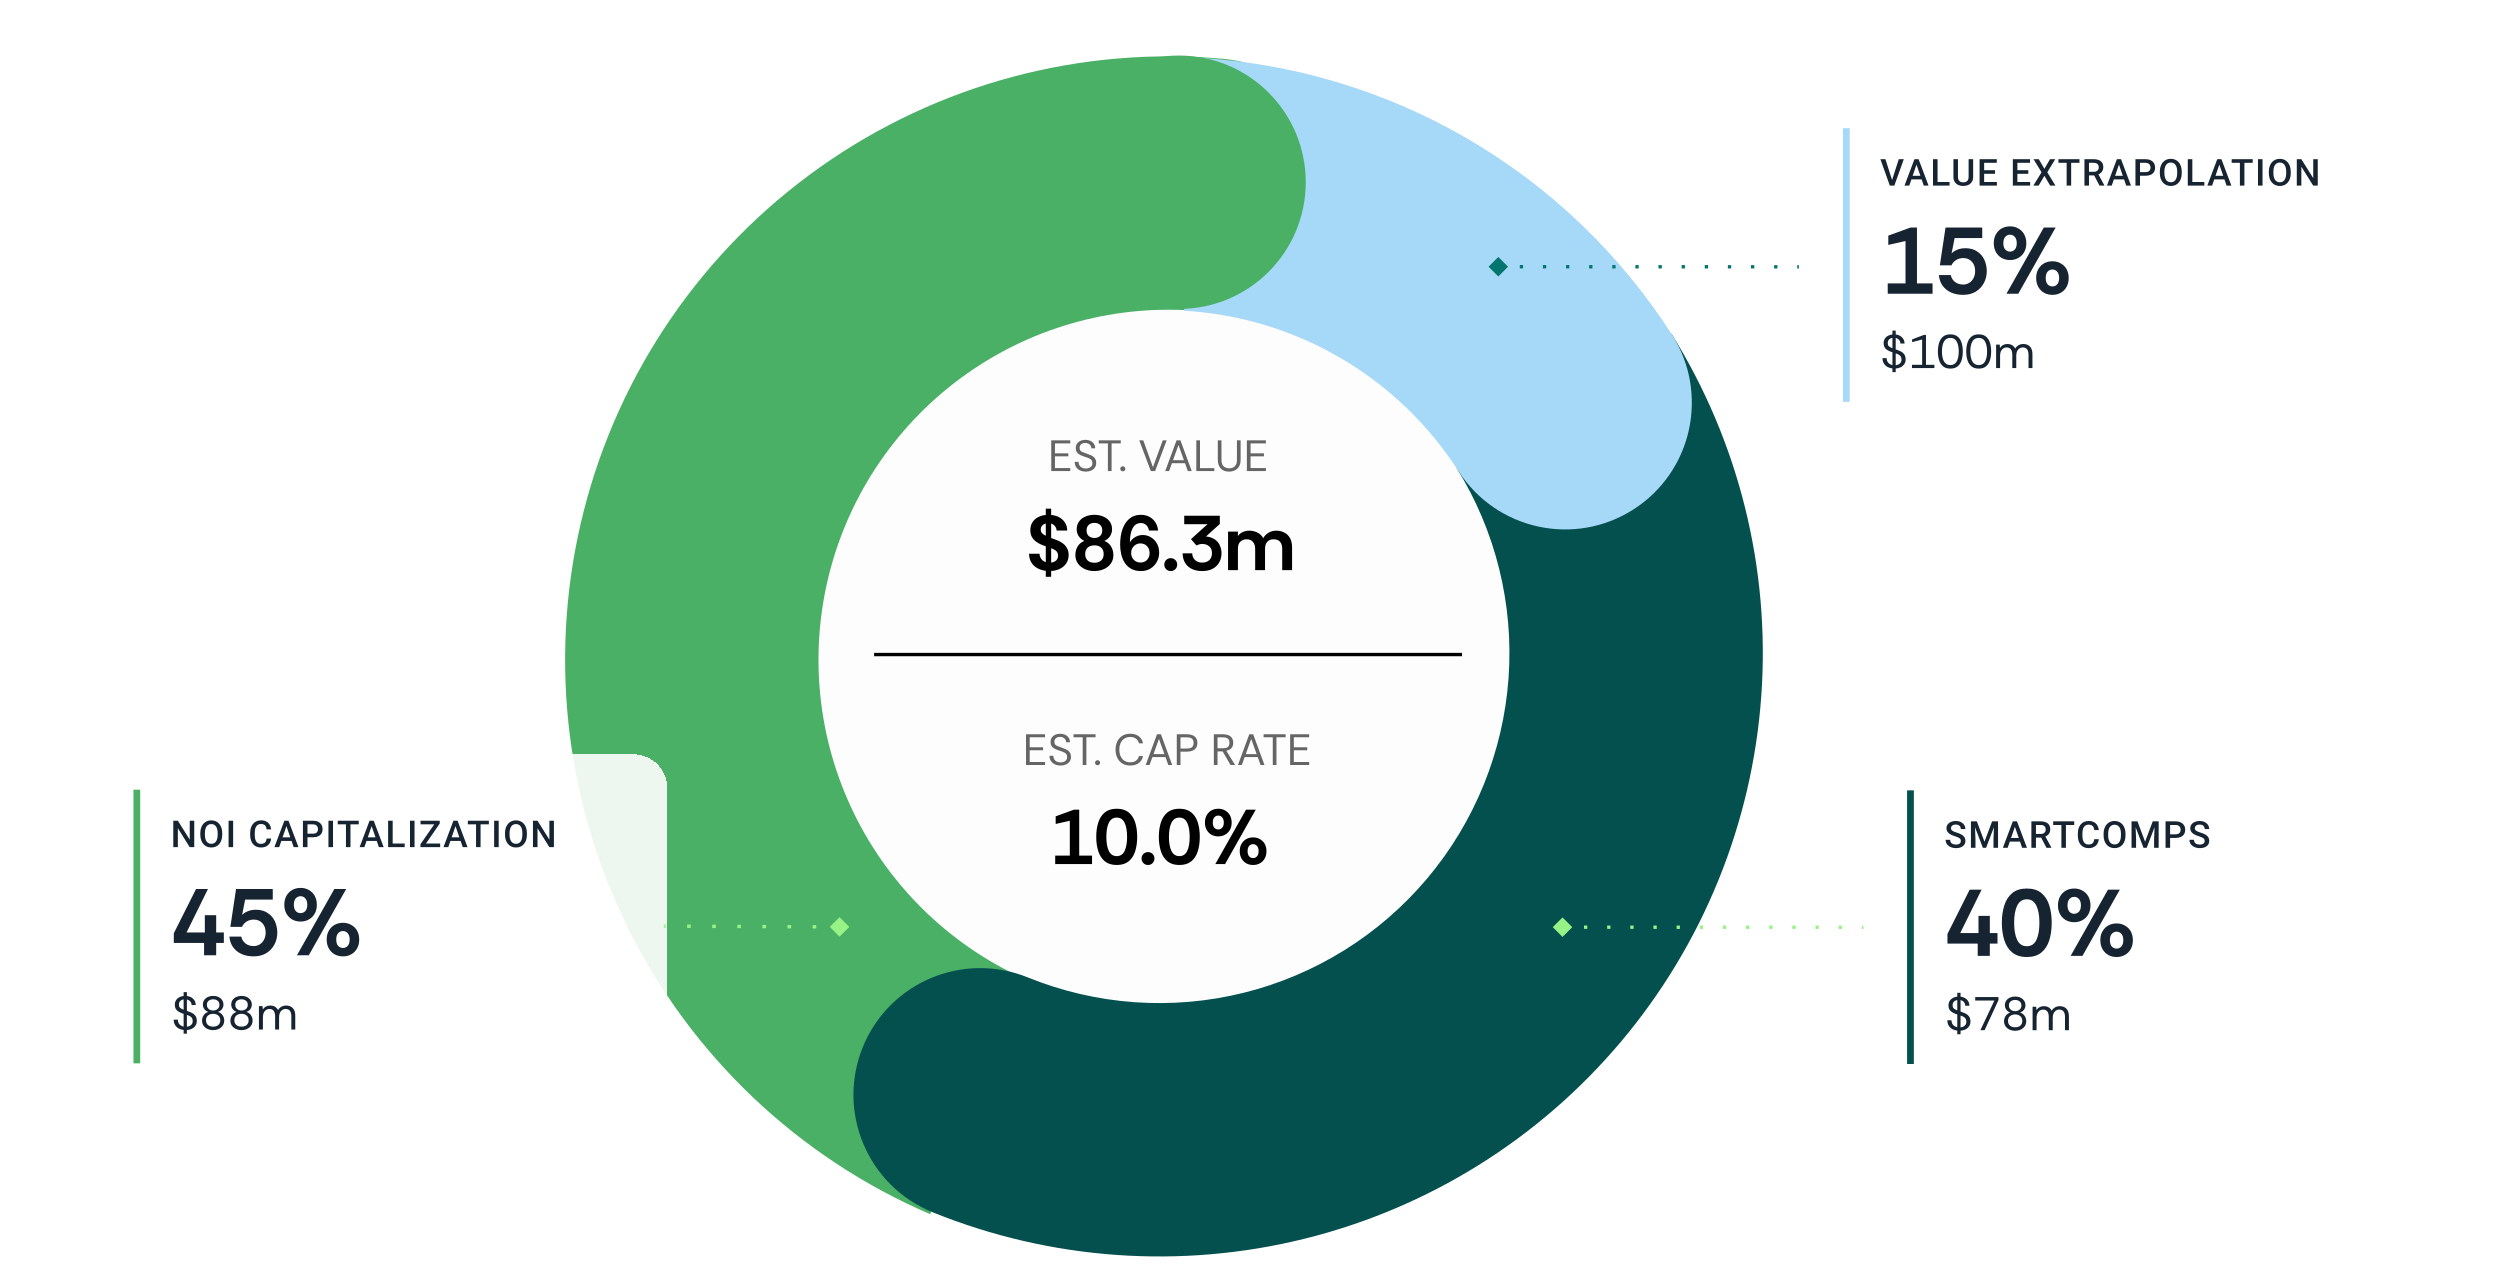 <?xml version="1.0" encoding="UTF-8"?>
<svg xmlns="http://www.w3.org/2000/svg" width="740" height="374" viewBox="0 0 740 374" fill="none">
  <circle opacity="0.53" cx="349" cy="197.94" r="119.5" fill="#FBFBFA"></circle>
  <path opacity="0.6" d="M311.171 139.44V130.34H316.8V131.237H312.263V134.188H316.228V135.072H312.263V138.543H316.8V139.44H311.171ZM321.408 139.596C320.793 139.596 320.234 139.484 319.731 139.258C319.237 139.033 318.843 138.708 318.548 138.283C318.262 137.85 318.119 137.326 318.119 136.71H319.263C319.263 137.317 319.462 137.798 319.861 138.153C320.26 138.5 320.775 138.673 321.408 138.673C321.963 138.673 322.422 138.539 322.786 138.27C323.159 138.002 323.345 137.62 323.345 137.126C323.345 136.788 323.284 136.52 323.163 136.32C323.05 136.112 322.877 135.943 322.643 135.813C322.409 135.675 322.114 135.545 321.759 135.423C321.404 135.302 320.983 135.159 320.498 134.994C320.065 134.838 319.692 134.661 319.38 134.461C319.077 134.262 318.843 134.019 318.678 133.733C318.513 133.439 318.431 133.088 318.431 132.68C318.422 132.143 318.544 131.692 318.795 131.328C319.055 130.956 319.402 130.674 319.835 130.483C320.277 130.284 320.762 130.184 321.291 130.184C321.828 130.184 322.309 130.284 322.734 130.483C323.167 130.674 323.514 130.96 323.774 131.341C324.034 131.714 324.168 132.169 324.177 132.706H323.033C323.033 132.247 322.868 131.87 322.539 131.575C322.21 131.272 321.781 131.12 321.252 131.12C320.784 131.103 320.385 131.22 320.056 131.471C319.727 131.723 319.562 132.091 319.562 132.576C319.562 132.897 319.627 133.153 319.757 133.343C319.896 133.525 320.13 133.686 320.459 133.824C320.788 133.963 321.243 134.132 321.824 134.331C322.24 134.47 322.613 134.617 322.942 134.773C323.271 134.921 323.549 135.098 323.774 135.306C323.999 135.506 324.173 135.748 324.294 136.034C324.415 136.312 324.476 136.654 324.476 137.061C324.476 137.607 324.333 138.071 324.047 138.452C323.77 138.825 323.397 139.111 322.929 139.31C322.47 139.501 321.963 139.596 321.408 139.596ZM327.941 139.44V131.237H325.224V130.34H331.75V131.237H329.033V139.44H327.941ZM332.354 139.505C332.137 139.505 331.955 139.436 331.808 139.297C331.669 139.15 331.6 138.972 331.6 138.764C331.6 138.556 331.669 138.383 331.808 138.244C331.955 138.097 332.137 138.023 332.354 138.023C332.562 138.023 332.735 138.097 332.874 138.244C333.021 138.383 333.095 138.556 333.095 138.764C333.095 138.972 333.021 139.15 332.874 139.297C332.735 139.436 332.562 139.505 332.354 139.505ZM340.638 139.44L337.219 130.34H338.402L341.275 138.283L344.174 130.34H345.331L341.912 139.44H340.638ZM344.902 139.44L348.256 130.34H349.413L352.754 139.44H351.597L350.765 137.1H346.891L346.046 139.44H344.902ZM347.216 136.216H350.44L348.828 131.718L347.216 136.216ZM354.107 139.44V130.34H355.199V138.569H359.437V139.44H354.107ZM363.832 139.596C363.035 139.596 362.389 139.436 361.895 139.115C361.401 138.786 361.037 138.357 360.803 137.828C360.578 137.291 360.465 136.71 360.465 136.086V130.34H361.557V136.099C361.557 136.983 361.769 137.625 362.194 138.023C362.619 138.422 363.173 138.621 363.858 138.621C364.543 138.621 365.093 138.422 365.509 138.023C365.925 137.625 366.133 136.983 366.133 136.099V130.34H367.225V136.086C367.225 136.754 367.125 137.313 366.926 137.763C366.727 138.214 366.458 138.574 366.12 138.842C365.791 139.111 365.427 139.306 365.028 139.427C364.629 139.54 364.231 139.596 363.832 139.596ZM369.074 139.44V130.34H374.703V131.237H370.166V134.188H374.131V135.072H370.166V138.543H374.703V139.44H369.074Z" fill="black"></path>
  <path d="M309.553 170.738V168.967C308.617 168.844 307.774 168.576 307.023 168.162C306.287 167.748 305.704 167.188 305.275 166.483C304.845 165.762 304.615 164.904 304.585 163.907H307.69C307.72 164.49 307.897 165.003 308.219 165.448C308.541 165.893 308.985 166.207 309.553 166.391V161.699L309.346 161.63C308.288 161.277 307.437 160.871 306.793 160.411C306.149 159.936 305.681 159.414 305.39 158.847C305.114 158.28 304.976 157.659 304.976 156.984C304.976 156.064 305.175 155.282 305.574 154.638C305.972 153.994 306.517 153.488 307.207 153.12C307.897 152.737 308.679 152.507 309.553 152.43V150.567H311.14V152.43C312.029 152.507 312.826 152.737 313.532 153.12C314.237 153.503 314.804 154.025 315.234 154.684C315.663 155.328 315.885 156.11 315.901 157.03H312.75C312.734 156.57 312.589 156.156 312.313 155.788C312.037 155.405 311.646 155.136 311.14 154.983V159.261L311.945 159.537C312.343 159.675 312.788 159.851 313.279 160.066C313.785 160.281 314.268 160.572 314.728 160.94C315.188 161.293 315.563 161.745 315.855 162.297C316.161 162.834 316.315 163.501 316.315 164.298C316.315 165.233 316.085 166.046 315.625 166.736C315.18 167.411 314.567 167.947 313.785 168.346C313.018 168.729 312.136 168.952 311.14 169.013V170.738H309.553ZM311.14 166.529C311.768 166.452 312.267 166.238 312.635 165.885C313.003 165.532 313.187 165.072 313.187 164.505C313.187 164.168 313.133 163.876 313.026 163.631C312.918 163.37 312.719 163.133 312.428 162.918C312.136 162.703 311.707 162.489 311.14 162.274V166.529ZM309.553 158.594V154.96C309.123 155.067 308.763 155.274 308.472 155.581C308.196 155.888 308.058 156.286 308.058 156.777C308.058 157.191 308.188 157.544 308.449 157.835C308.725 158.111 309.093 158.364 309.553 158.594ZM323.947 169.036C322.92 169.036 321.977 168.844 321.118 168.461C320.275 168.062 319.592 167.51 319.071 166.805C318.565 166.084 318.312 165.241 318.312 164.275C318.312 163.324 318.534 162.481 318.979 161.745C319.439 160.994 320.106 160.449 320.98 160.112C320.275 159.775 319.715 159.307 319.301 158.709C318.902 158.111 318.703 157.436 318.703 156.685C318.703 155.765 318.941 154.983 319.416 154.339C319.891 153.695 320.528 153.212 321.325 152.89C322.122 152.553 322.996 152.384 323.947 152.384C324.898 152.384 325.764 152.553 326.546 152.89C327.343 153.212 327.98 153.695 328.455 154.339C328.93 154.983 329.168 155.765 329.168 156.685C329.168 157.436 328.961 158.119 328.547 158.732C328.133 159.345 327.581 159.805 326.891 160.112C327.765 160.449 328.424 160.994 328.869 161.745C329.329 162.496 329.559 163.34 329.559 164.275C329.559 165.042 329.406 165.724 329.099 166.322C328.792 166.905 328.371 167.403 327.834 167.817C327.313 168.216 326.715 168.522 326.04 168.737C325.365 168.936 324.668 169.036 323.947 169.036ZM323.97 166.575C324.783 166.575 325.434 166.353 325.925 165.908C326.431 165.463 326.684 164.835 326.684 164.022C326.684 163.179 326.439 162.535 325.948 162.09C325.473 161.645 324.813 161.423 323.97 161.423C323.127 161.423 322.452 161.645 321.946 162.09C321.455 162.535 321.21 163.179 321.21 164.022C321.21 164.773 321.44 165.387 321.9 165.862C322.36 166.337 323.05 166.575 323.97 166.575ZM323.947 159.238C324.637 159.238 325.197 159.046 325.626 158.663C326.055 158.264 326.27 157.72 326.27 157.03C326.27 156.309 326.063 155.757 325.649 155.374C325.235 154.975 324.668 154.776 323.947 154.776C323.226 154.776 322.659 154.975 322.245 155.374C321.831 155.757 321.624 156.309 321.624 157.03C321.624 157.72 321.839 158.264 322.268 158.663C322.697 159.046 323.257 159.238 323.947 159.238ZM337.749 169.036C336.599 169.036 335.625 168.814 334.828 168.369C334.046 167.924 333.41 167.326 332.919 166.575C332.444 165.824 332.099 164.988 331.884 164.068C331.669 163.148 331.562 162.205 331.562 161.239C331.562 159.445 331.8 157.889 332.275 156.57C332.766 155.236 333.463 154.209 334.368 153.488C334.813 153.12 335.311 152.844 335.863 152.66C336.415 152.476 337.013 152.384 337.657 152.384C338.715 152.384 339.612 152.606 340.348 153.051C341.084 153.48 341.659 154.048 342.073 154.753C342.288 155.106 342.449 155.474 342.556 155.857C342.679 156.24 342.755 156.631 342.786 157.03H340.095C339.957 156.325 339.681 155.78 339.267 155.397C338.868 155.014 338.324 154.822 337.634 154.822C336.99 154.822 336.43 155.029 335.955 155.443C335.48 155.857 335.112 156.493 334.851 157.352C334.606 158.195 334.468 159.261 334.437 160.549C334.79 159.92 335.311 159.399 336.001 158.985C336.691 158.571 337.435 158.364 338.232 158.364C339.075 158.364 339.873 158.579 340.624 159.008C341.375 159.437 341.973 160.043 342.418 160.825C342.878 161.607 343.108 162.527 343.108 163.585C343.108 164.551 342.886 165.448 342.441 166.276C341.996 167.104 341.368 167.771 340.555 168.277C339.758 168.783 338.822 169.036 337.749 169.036ZM337.588 166.506C338.109 166.506 338.569 166.391 338.968 166.161C339.382 165.916 339.704 165.578 339.934 165.149C340.164 164.72 340.279 164.237 340.279 163.7C340.279 162.841 340.018 162.151 339.497 161.63C338.991 161.109 338.339 160.848 337.542 160.848C337.036 160.848 336.576 160.978 336.162 161.239C335.748 161.484 335.418 161.822 335.173 162.251C334.943 162.665 334.828 163.133 334.828 163.654C334.828 164.206 334.943 164.697 335.173 165.126C335.418 165.555 335.748 165.893 336.162 166.138C336.591 166.383 337.067 166.506 337.588 166.506ZM346.537 169.036C346 169.036 345.548 168.852 345.18 168.484C344.812 168.101 344.628 167.648 344.628 167.127C344.628 166.59 344.812 166.138 345.18 165.77C345.548 165.402 346 165.218 346.537 165.218C347.073 165.218 347.526 165.402 347.894 165.77C348.262 166.138 348.446 166.59 348.446 167.127C348.446 167.648 348.262 168.101 347.894 168.484C347.526 168.852 347.073 169.036 346.537 169.036ZM355.842 169.036C354.708 169.036 353.711 168.837 352.852 168.438C351.994 168.039 351.319 167.449 350.828 166.667C350.338 165.885 350.077 164.927 350.046 163.792H352.898C352.914 164.574 353.182 165.226 353.703 165.747C354.225 166.268 354.938 166.529 355.842 166.529C356.701 166.529 357.399 166.291 357.935 165.816C358.472 165.341 358.74 164.635 358.74 163.7C358.74 162.826 358.464 162.159 357.912 161.699C357.376 161.239 356.693 161.009 355.865 161.009C355.543 161.009 355.237 161.055 354.945 161.147C354.669 161.224 354.409 161.331 354.163 161.469L352.53 159.583L357.429 155.167H350.529V152.66H361.063V155.098L356.969 158.801C357.736 158.862 358.403 159.039 358.97 159.33C359.553 159.606 360.036 159.966 360.419 160.411C360.803 160.856 361.086 161.362 361.27 161.929C361.47 162.481 361.569 163.064 361.569 163.677C361.569 164.796 361.324 165.762 360.833 166.575C360.358 167.372 359.691 167.986 358.832 168.415C357.974 168.829 356.977 169.036 355.842 169.036ZM363.503 168.76V157.352H366.424V158.663C366.807 158.126 367.298 157.728 367.896 157.467C368.494 157.206 369.123 157.076 369.782 157.076C370.641 157.076 371.438 157.26 372.174 157.628C372.925 157.981 373.508 158.54 373.922 159.307C374.305 158.602 374.834 158.057 375.509 157.674C376.199 157.275 376.95 157.076 377.763 157.076C378.637 157.076 379.427 157.26 380.132 157.628C380.853 157.981 381.42 158.525 381.834 159.261C382.248 159.997 382.455 160.917 382.455 162.021V168.76H379.534V162.435C379.534 161.576 379.327 160.894 378.913 160.388C378.499 159.882 377.863 159.629 377.004 159.629C376.161 159.629 375.524 159.882 375.095 160.388C374.666 160.894 374.451 161.576 374.451 162.435V168.76H371.53V162.435C371.53 161.561 371.308 160.879 370.863 160.388C370.434 159.882 369.813 159.629 369 159.629C368.31 159.629 367.704 159.851 367.183 160.296C366.677 160.725 366.424 161.438 366.424 162.435V168.76H363.503Z" fill="black"></path>
  <path d="M312.341 255.76V253.253H316.665V242.949L312.479 243.892V241.638L317.907 239.66H319.448V253.253H323.243V255.76H312.341ZM330.559 256.036C329.087 256.036 327.906 255.668 327.017 254.932C326.128 254.196 325.484 253.199 325.085 251.942C324.686 250.684 324.487 249.274 324.487 247.71C324.487 246.146 324.686 244.735 325.085 243.478C325.484 242.22 326.128 241.224 327.017 240.488C327.906 239.752 329.087 239.384 330.559 239.384C332.031 239.384 333.204 239.744 334.078 240.465C334.967 241.185 335.611 242.174 336.01 243.432C336.409 244.689 336.608 246.115 336.608 247.71C336.608 249.304 336.409 250.73 336.01 251.988C335.611 253.245 334.967 254.234 334.078 254.955C333.204 255.675 332.031 256.036 330.559 256.036ZM330.559 253.414C331.617 253.414 332.391 252.908 332.882 251.896C333.373 250.868 333.618 249.473 333.618 247.71C333.618 245.946 333.373 244.559 332.882 243.547C332.391 242.519 331.617 242.006 330.559 242.006C329.501 242.006 328.719 242.519 328.213 243.547C327.722 244.559 327.477 245.946 327.477 247.71C327.477 249.473 327.722 250.868 328.213 251.896C328.719 252.908 329.501 253.414 330.559 253.414ZM339.807 256.036C339.27 256.036 338.818 255.852 338.45 255.484C338.082 255.1 337.898 254.648 337.898 254.127C337.898 253.59 338.082 253.138 338.45 252.77C338.818 252.402 339.27 252.218 339.807 252.218C340.343 252.218 340.796 252.402 341.164 252.77C341.532 253.138 341.716 253.59 341.716 254.127C341.716 254.648 341.532 255.1 341.164 255.484C340.796 255.852 340.343 256.036 339.807 256.036ZM349.089 256.036C347.617 256.036 346.436 255.668 345.547 254.932C344.658 254.196 344.014 253.199 343.615 251.942C343.216 250.684 343.017 249.274 343.017 247.71C343.017 246.146 343.216 244.735 343.615 243.478C344.014 242.22 344.658 241.224 345.547 240.488C346.436 239.752 347.617 239.384 349.089 239.384C350.561 239.384 351.734 239.744 352.608 240.465C353.497 241.185 354.141 242.174 354.54 243.432C354.939 244.689 355.138 246.115 355.138 247.71C355.138 249.304 354.939 250.73 354.54 251.988C354.141 253.245 353.497 254.234 352.608 254.955C351.734 255.675 350.561 256.036 349.089 256.036ZM349.089 253.414C350.147 253.414 350.921 252.908 351.412 251.896C351.903 250.868 352.148 249.473 352.148 247.71C352.148 245.946 351.903 244.559 351.412 243.547C350.921 242.519 350.147 242.006 349.089 242.006C348.031 242.006 347.249 242.519 346.743 243.547C346.252 244.559 346.007 245.946 346.007 247.71C346.007 249.473 346.252 250.868 346.743 251.896C347.249 252.908 348.031 253.414 349.089 253.414ZM359.74 255.76L368.825 239.66H371.7L362.615 255.76H359.74ZM360.614 247.572C359.878 247.572 359.211 247.411 358.613 247.089C358.015 246.751 357.54 246.276 357.187 245.663C356.834 245.034 356.658 244.306 356.658 243.478C356.658 242.634 356.834 241.906 357.187 241.293C357.54 240.679 358.015 240.204 358.613 239.867C359.211 239.545 359.886 239.384 360.637 239.384C361.373 239.384 362.032 239.552 362.615 239.89C363.213 240.212 363.688 240.679 364.041 241.293C364.21 241.599 364.34 241.937 364.432 242.305C364.524 242.657 364.57 243.048 364.57 243.478C364.57 244.321 364.394 245.049 364.041 245.663C363.688 246.276 363.213 246.744 362.615 247.066C362.032 247.403 361.365 247.572 360.614 247.572ZM360.591 245.525C361.051 245.525 361.442 245.356 361.764 245.019C362.086 244.666 362.247 244.152 362.247 243.478C362.247 242.803 362.086 242.289 361.764 241.937C361.457 241.584 361.074 241.408 360.614 241.408C360.154 241.408 359.763 241.584 359.441 241.937C359.134 242.289 358.981 242.803 358.981 243.478C358.981 244.152 359.134 244.666 359.441 245.019C359.763 245.356 360.146 245.525 360.591 245.525ZM370.918 256.036C370.182 256.036 369.515 255.875 368.917 255.553C368.319 255.215 367.844 254.74 367.491 254.127C367.138 253.498 366.962 252.77 366.962 251.942C366.962 251.098 367.138 250.378 367.491 249.78C367.844 249.166 368.319 248.691 368.917 248.354C369.515 248.032 370.19 247.871 370.941 247.871C371.677 247.871 372.336 248.039 372.919 248.377C373.517 248.699 373.992 249.159 374.345 249.757C374.514 250.063 374.644 250.401 374.736 250.769C374.828 251.121 374.874 251.512 374.874 251.942C374.874 252.785 374.698 253.513 374.345 254.127C373.992 254.74 373.525 255.208 372.942 255.53C372.359 255.867 371.685 256.036 370.918 256.036ZM370.918 253.989C371.378 253.989 371.761 253.82 372.068 253.483C372.39 253.13 372.551 252.616 372.551 251.942C372.551 251.267 372.39 250.753 372.068 250.401C371.761 250.048 371.378 249.872 370.918 249.872C370.458 249.872 370.067 250.048 369.745 250.401C369.438 250.753 369.285 251.267 369.285 251.942C369.285 252.616 369.438 253.13 369.745 253.483C370.067 253.82 370.458 253.989 370.918 253.989Z" fill="black"></path>
  <path opacity="0.6" d="M303.704 226.44V217.34H309.333V218.237H304.796V221.188H308.761V222.072H304.796V225.543H309.333V226.44H303.704ZM313.941 226.596C313.326 226.596 312.767 226.484 312.264 226.258C311.77 226.033 311.376 225.708 311.081 225.283C310.795 224.85 310.652 224.326 310.652 223.71H311.796C311.796 224.317 311.995 224.798 312.394 225.153C312.793 225.5 313.308 225.673 313.941 225.673C314.496 225.673 314.955 225.539 315.319 225.27C315.692 225.002 315.878 224.62 315.878 224.126C315.878 223.788 315.817 223.52 315.696 223.32C315.583 223.112 315.41 222.943 315.176 222.813C314.942 222.675 314.647 222.545 314.292 222.423C313.937 222.302 313.516 222.159 313.031 221.994C312.598 221.838 312.225 221.661 311.913 221.461C311.61 221.262 311.376 221.019 311.211 220.733C311.046 220.439 310.964 220.088 310.964 219.68C310.955 219.143 311.077 218.692 311.328 218.328C311.588 217.956 311.935 217.674 312.368 217.483C312.81 217.284 313.295 217.184 313.824 217.184C314.361 217.184 314.842 217.284 315.267 217.483C315.7 217.674 316.047 217.96 316.307 218.341C316.567 218.714 316.701 219.169 316.71 219.706H315.566C315.566 219.247 315.401 218.87 315.072 218.575C314.743 218.272 314.314 218.12 313.785 218.12C313.317 218.103 312.918 218.22 312.589 218.471C312.26 218.723 312.095 219.091 312.095 219.576C312.095 219.897 312.16 220.153 312.29 220.343C312.429 220.525 312.663 220.686 312.992 220.824C313.321 220.963 313.776 221.132 314.357 221.331C314.773 221.47 315.146 221.617 315.475 221.773C315.804 221.921 316.082 222.098 316.307 222.306C316.532 222.506 316.706 222.748 316.827 223.034C316.948 223.312 317.009 223.654 317.009 224.061C317.009 224.607 316.866 225.071 316.58 225.452C316.303 225.825 315.93 226.111 315.462 226.31C315.003 226.501 314.496 226.596 313.941 226.596ZM320.474 226.44V218.237H317.757V217.34H324.283V218.237H321.566V226.44H320.474ZM324.887 226.505C324.671 226.505 324.489 226.436 324.341 226.297C324.203 226.15 324.133 225.972 324.133 225.764C324.133 225.556 324.203 225.383 324.341 225.244C324.489 225.097 324.671 225.023 324.887 225.023C325.095 225.023 325.269 225.097 325.407 225.244C325.555 225.383 325.628 225.556 325.628 225.764C325.628 225.972 325.555 226.15 325.407 226.297C325.269 226.436 325.095 226.505 324.887 226.505ZM334.546 226.596C333.627 226.596 332.843 226.393 332.193 225.985C331.543 225.569 331.049 225.006 330.711 224.295C330.373 223.585 330.204 222.783 330.204 221.89C330.204 221.006 330.368 220.209 330.698 219.498C331.036 218.788 331.53 218.224 332.18 217.808C332.83 217.392 333.618 217.184 334.546 217.184C335.586 217.184 336.431 217.436 337.081 217.938C337.739 218.432 338.16 219.126 338.342 220.018H337.133C336.994 219.455 336.708 219.004 336.275 218.666C335.85 218.32 335.274 218.146 334.546 218.146C333.826 218.146 333.228 218.315 332.752 218.653C332.275 218.983 331.915 219.429 331.673 219.992C331.439 220.556 331.322 221.188 331.322 221.89C331.322 222.61 331.443 223.251 331.686 223.814C331.937 224.378 332.301 224.824 332.778 225.153C333.254 225.474 333.844 225.634 334.546 225.634C335.274 225.634 335.85 225.47 336.275 225.14C336.708 224.802 336.994 224.356 337.133 223.801H338.342C338.16 224.677 337.739 225.361 337.081 225.855C336.431 226.349 335.586 226.596 334.546 226.596ZM339.123 226.44L342.477 217.34H343.634L346.975 226.44H345.818L344.986 224.1H341.112L340.267 226.44H339.123ZM341.437 223.216H344.661L343.049 218.718L341.437 223.216ZM348.328 226.44V217.34H351.331C351.973 217.34 352.523 217.436 352.982 217.626C353.442 217.817 353.797 218.103 354.048 218.484C354.3 218.866 354.425 219.342 354.425 219.914C354.425 220.504 354.291 220.989 354.022 221.37C353.762 221.752 353.398 222.033 352.93 222.215C352.471 222.397 351.938 222.488 351.331 222.488H349.42V226.44H348.328ZM349.42 221.565H351.305C352.033 221.565 352.549 221.427 352.852 221.149C353.156 220.863 353.307 220.452 353.307 219.914C353.307 219.368 353.156 218.957 352.852 218.679C352.549 218.393 352.033 218.25 351.305 218.25H349.42V221.565ZM359.297 226.44V217.34H361.988C362.629 217.34 363.175 217.436 363.626 217.626C364.077 217.808 364.423 218.086 364.666 218.458C364.909 218.831 365.03 219.303 365.03 219.875C365.03 220.586 364.844 221.123 364.471 221.487C364.107 221.851 363.609 222.09 362.976 222.202L365.589 226.44H364.237L361.897 222.41H360.389V226.44H359.297ZM360.389 221.487H361.962C362.447 221.487 362.833 221.431 363.119 221.318C363.405 221.197 363.609 221.015 363.73 220.772C363.851 220.53 363.912 220.231 363.912 219.875C363.912 219.511 363.851 219.208 363.73 218.965C363.609 218.723 363.405 218.545 363.119 218.432C362.833 218.311 362.447 218.25 361.962 218.25H360.389V221.487ZM366.431 226.44L369.785 217.34H370.942L374.283 226.44H373.126L372.294 224.1H368.42L367.575 226.44H366.431ZM368.745 223.216H371.969L370.357 218.718L368.745 223.216ZM376.74 226.44V218.237H374.023V217.34H380.549V218.237H377.832V226.44H376.74ZM381.882 226.44V217.34H387.511V218.237H382.974V221.188H386.939V222.072H382.974V225.543H387.511V226.44H381.882Z" fill="black"></path>
  <path d="M258.743 193.743H432.743" stroke="black"></path>
  <path d="M355.414 92.118C376.038 94.02 394.298 78.844 396.2 58.221C398.103 37.597 382.926 19.337 362.303 17.435L358.859 54.776L355.414 92.118ZM290.144 324.947L304.959 290.497C282.293 280.75 263.848 263.235 252.944 241.102L219.305 257.676L185.666 274.25C204.464 312.402 236.258 342.594 275.329 359.396L290.144 324.947ZM219.305 257.676L252.944 241.102C242.039 218.97 239.389 193.673 245.47 169.761L209.128 160.517L172.785 151.274C162.301 192.492 166.869 236.099 185.666 274.25L219.305 257.676ZM209.128 160.517L245.47 169.761C251.552 145.849 265.966 124.892 286.12 110.659L264.488 80.027L242.856 49.396C208.115 73.93 183.268 110.055 172.785 151.274L209.128 160.517ZM264.488 80.027L286.12 110.659C306.274 96.426 330.846 89.852 355.414 92.118L358.859 54.776L362.303 17.435C319.952 13.528 277.597 24.861 242.856 49.396L264.488 80.027Z" fill="#49B065"></path>
  <path d="M304.223 289.315C285.031 281.531 263.162 290.779 255.378 309.971C247.594 329.163 256.842 351.031 276.034 358.816L290.128 324.065L304.223 289.315ZM462.952 118.667L431.123 138.496C442.694 157.07 448.088 178.83 446.532 200.658L483.937 203.324L521.343 205.99C524.025 168.364 514.726 130.855 494.78 98.838L462.952 118.667ZM483.937 203.324L446.532 200.658C444.976 222.485 436.55 243.26 422.461 260.005L451.155 284.148L479.849 308.291C504.135 279.428 518.66 243.616 521.343 205.99L483.937 203.324ZM451.155 284.148L422.461 260.005C408.372 276.749 389.344 288.603 368.104 293.869L377.127 330.267L386.15 366.665C422.763 357.589 455.563 337.155 479.849 308.291L451.155 284.148ZM377.127 330.267L368.104 293.869C346.864 299.134 324.502 297.54 304.223 289.315L290.128 324.065L276.034 358.816C310.989 372.994 349.536 375.742 386.15 366.665L377.127 330.267Z" fill="#04504F"></path>
  <path d="M431.717 139.465C442.902 156.895 466.1 161.958 483.53 150.773C500.961 139.588 506.024 116.39 494.838 98.96L463.278 119.212L431.717 139.465ZM352.657 54.541L350.491 91.978C366.817 92.923 382.687 97.718 396.804 105.971L415.73 73.598L434.657 41.224C410.322 26.997 382.965 18.732 354.823 17.104L352.657 54.541ZM415.73 73.598L396.804 105.971C410.922 114.225 422.885 125.702 431.717 139.465L463.278 119.212L494.838 98.96C479.614 75.236 458.992 55.451 434.657 41.224L415.73 73.598Z" fill="#A6D9F7"></path>
  <circle cx="349" cy="53.94" r="37.5" fill="#49B065"></circle>
  <g filter="url(#filter0_d_43_31)" data-figma-bg-blur-radius="6.8">
    <path d="M532.506 37.452C532.506 31.923 536.988 27.44 542.517 27.44H692.494C698.024 27.44 702.506 31.923 702.506 37.452V119.429C702.506 124.958 698.024 129.44 692.494 129.44H542.517C536.988 129.44 532.506 124.958 532.506 119.429V37.452Z" fill="white" fill-opacity="0.9" shape-rendering="crispEdges"></path>
    <line x1="545.506" y1="37.94" x2="545.506" y2="118.94" stroke="#A6D9F7" stroke-width="2"></line>
    <path d="M558.981 53.512L561.038 47.12H562.526L559.722 54.94H558.718L558.981 53.512ZM557.08 47.12L559.121 53.512L559.4 54.94H558.39L555.597 47.12H557.08ZM566.479 48.162L564.142 54.94H562.73L565.673 47.12H566.575L566.479 48.162ZM568.434 54.94L566.092 48.162L565.99 47.12H566.898L569.852 54.94H568.434ZM568.321 52.04V53.109H564.067V52.04H568.321ZM576.066 53.872V54.94H572.139V53.872H576.066ZM572.515 47.12V54.94H571.167V47.12H572.515ZM581.71 47.12H583.053V52.346C583.053 52.941 582.924 53.438 582.666 53.839C582.408 54.24 582.057 54.543 581.613 54.747C581.173 54.948 580.681 55.048 580.136 55.048C579.574 55.048 579.073 54.948 578.632 54.747C578.192 54.543 577.845 54.24 577.591 53.839C577.34 53.438 577.215 52.941 577.215 52.346V47.12H578.557V52.346C578.557 52.722 578.622 53.032 578.751 53.275C578.88 53.515 579.062 53.693 579.299 53.807C579.535 53.922 579.814 53.979 580.136 53.979C580.459 53.979 580.736 53.922 580.969 53.807C581.205 53.693 581.388 53.515 581.517 53.275C581.646 53.032 581.71 52.722 581.71 52.346V47.12ZM590.078 53.872V54.94H585.926V53.872H590.078ZM586.307 47.12V54.94H584.959V47.12H586.307ZM589.535 50.386V51.438H585.926V50.386H589.535ZM590.051 47.12V48.194H585.926V47.12H590.051ZM599.917 53.872V54.94H595.765V53.872H599.917ZM596.146 47.12V54.94H594.798V47.12H596.146ZM599.374 50.386V51.438H595.765V50.386H599.374ZM599.89 47.12V48.194H595.765V47.12H599.89ZM602.484 47.12L604.143 49.972L605.803 47.12H607.355L604.992 50.993L607.414 54.94H605.846L604.143 52.035L602.441 54.94H600.867L603.295 50.993L600.926 47.12H602.484ZM612.065 47.12V54.94H610.728V47.12H612.065ZM614.52 47.12V48.194H608.295V47.12H614.52ZM615.991 47.12H618.757C619.352 47.12 619.858 47.21 620.277 47.389C620.696 47.568 621.017 47.833 621.239 48.184C621.464 48.531 621.577 48.961 621.577 49.473C621.577 49.863 621.506 50.207 621.362 50.504C621.219 50.801 621.017 51.052 620.755 51.256C620.494 51.456 620.182 51.612 619.821 51.723L619.413 51.922H616.926L616.915 50.853H618.779C619.101 50.853 619.37 50.796 619.585 50.681C619.799 50.567 619.96 50.411 620.068 50.214C620.179 50.013 620.234 49.788 620.234 49.537C620.234 49.265 620.181 49.029 620.073 48.828C619.969 48.624 619.808 48.468 619.59 48.361C619.371 48.25 619.094 48.194 618.757 48.194H617.339V54.94H615.991V47.12ZM620.455 54.94L618.618 51.428L620.03 51.422L621.894 54.871V54.94H620.455ZM626.405 48.162L624.069 54.94H622.656L625.6 47.12H626.502L626.405 48.162ZM628.36 54.94L626.019 48.162L625.917 47.12H626.824L629.778 54.94H628.36ZM628.248 52.04V53.109H623.994V52.04H628.248ZM634.064 52.024H632.028V50.955H634.064C634.419 50.955 634.705 50.898 634.923 50.783C635.142 50.669 635.301 50.511 635.402 50.31C635.505 50.106 635.557 49.874 635.557 49.612C635.557 49.365 635.505 49.134 635.402 48.919C635.301 48.701 635.142 48.526 634.923 48.393C634.705 48.261 634.419 48.194 634.064 48.194H632.442V54.94H631.094V47.12H634.064C634.669 47.12 635.183 47.227 635.606 47.442C636.032 47.654 636.356 47.947 636.578 48.323C636.8 48.696 636.911 49.122 636.911 49.602C636.911 50.106 636.8 50.54 636.578 50.901C636.356 51.263 636.032 51.541 635.606 51.734C635.183 51.927 634.669 52.024 634.064 52.024ZM644.795 50.815V51.245C644.795 51.836 644.718 52.366 644.564 52.835C644.41 53.304 644.19 53.703 643.904 54.033C643.621 54.362 643.28 54.615 642.883 54.79C642.486 54.962 642.045 55.048 641.562 55.048C641.082 55.048 640.643 54.962 640.246 54.79C639.852 54.615 639.51 54.362 639.22 54.033C638.93 53.703 638.704 53.304 638.543 52.835C638.386 52.366 638.307 51.836 638.307 51.245V50.815C638.307 50.225 638.386 49.697 638.543 49.231C638.701 48.762 638.923 48.363 639.209 48.033C639.499 47.7 639.841 47.448 640.235 47.276C640.633 47.1 641.071 47.013 641.551 47.013C642.034 47.013 642.475 47.1 642.872 47.276C643.27 47.448 643.612 47.7 643.898 48.033C644.185 48.363 644.405 48.762 644.559 49.231C644.716 49.697 644.795 50.225 644.795 50.815ZM643.447 51.245V50.805C643.447 50.368 643.404 49.983 643.318 49.65C643.236 49.313 643.112 49.032 642.947 48.807C642.786 48.578 642.588 48.406 642.351 48.291C642.115 48.173 641.848 48.114 641.551 48.114C641.254 48.114 640.989 48.173 640.756 48.291C640.523 48.406 640.325 48.578 640.16 48.807C639.999 49.032 639.875 49.313 639.789 49.65C639.703 49.983 639.66 50.368 639.66 50.805V51.245C639.66 51.682 639.703 52.069 639.789 52.405C639.875 52.742 640.001 53.026 640.165 53.259C640.334 53.488 640.534 53.662 640.767 53.78C641 53.895 641.265 53.952 641.562 53.952C641.863 53.952 642.129 53.895 642.362 53.78C642.595 53.662 642.792 53.488 642.953 53.259C643.114 53.026 643.236 52.742 643.318 52.405C643.404 52.069 643.447 51.682 643.447 51.245ZM651.482 53.872V54.94H647.555V53.872H651.482ZM647.931 47.12V54.94H646.583V47.12H647.931ZM656.117 48.162L653.78 54.94H652.368L655.311 47.12H656.213L656.117 48.162ZM658.072 54.94L655.73 48.162L655.628 47.12H656.535L659.49 54.94H658.072ZM657.959 52.04V53.109H653.705V52.04H657.959ZM663.346 47.12V54.94H662.008V47.12H663.346ZM665.8 47.12V48.194H659.575V47.12H665.8ZM668.711 47.12V54.94H667.363V47.12H668.711ZM677.063 50.815V51.245C677.063 51.836 676.986 52.366 676.832 52.835C676.678 53.304 676.457 53.703 676.171 54.033C675.888 54.362 675.548 54.615 675.15 54.79C674.753 54.962 674.313 55.048 673.829 55.048C673.349 55.048 672.911 54.962 672.513 54.79C672.119 54.615 671.777 54.362 671.487 54.033C671.197 53.703 670.972 53.304 670.811 52.835C670.653 52.366 670.574 51.836 670.574 51.245V50.815C670.574 50.225 670.653 49.697 670.811 49.231C670.968 48.762 671.19 48.363 671.477 48.033C671.767 47.7 672.109 47.448 672.502 47.276C672.9 47.1 673.339 47.013 673.818 47.013C674.302 47.013 674.742 47.1 675.14 47.276C675.537 47.448 675.879 47.7 676.166 48.033C676.452 48.363 676.672 48.762 676.826 49.231C676.984 49.697 677.063 50.225 677.063 50.815ZM675.714 51.245V50.805C675.714 50.368 675.671 49.983 675.585 49.65C675.503 49.313 675.38 49.032 675.215 48.807C675.054 48.578 674.855 48.406 674.619 48.291C674.382 48.173 674.116 48.114 673.818 48.114C673.521 48.114 673.256 48.173 673.023 48.291C672.791 48.406 672.592 48.578 672.427 48.807C672.266 49.032 672.143 49.313 672.057 49.65C671.971 49.983 671.928 50.368 671.928 50.805V51.245C671.928 51.682 671.971 52.069 672.057 52.405C672.143 52.742 672.268 53.026 672.433 53.259C672.601 53.488 672.801 53.662 673.034 53.78C673.267 53.895 673.532 53.952 673.829 53.952C674.13 53.952 674.397 53.895 674.629 53.78C674.862 53.662 675.059 53.488 675.22 53.259C675.381 53.026 675.503 52.742 675.585 52.405C675.671 52.069 675.714 51.682 675.714 51.245ZM685.054 47.12V54.94H683.706L680.199 49.338V54.94H678.851V47.12H680.199L683.717 52.733V47.12H685.054Z" fill="#162331"></path>
    <path d="M557.767 86.94V83.888H563.031V71.344L557.935 72.492V69.748L564.543 67.34H566.419V83.888H571.039V86.94H557.767ZM580.085 87.276C578.741 87.276 577.546 87.043 576.501 86.576C575.456 86.091 574.616 85.41 573.981 84.532C573.365 83.655 573.01 82.619 572.917 81.424H576.417C576.585 82.227 576.996 82.899 577.649 83.44C578.302 83.963 579.114 84.224 580.085 84.224C580.794 84.224 581.41 84.047 581.933 83.692C582.474 83.338 582.894 82.862 583.193 82.264C583.492 81.648 583.641 80.967 583.641 80.22C583.641 79.044 583.305 78.111 582.633 77.42C581.98 76.73 581.149 76.384 580.141 76.384C579.301 76.384 578.573 76.59 577.957 77C577.341 77.411 576.902 77.924 576.641 78.54H573.197L574.877 67.34H585.741V70.476H577.565L576.669 75.012C577.08 74.564 577.64 74.2 578.349 73.92C579.058 73.622 579.852 73.472 580.729 73.472C582.129 73.472 583.296 73.79 584.229 74.424C585.162 75.04 585.872 75.852 586.357 76.86C586.6 77.383 586.777 77.924 586.889 78.484C587.02 79.026 587.085 79.595 587.085 80.192C587.085 81.536 586.796 82.74 586.217 83.804C585.638 84.868 584.826 85.718 583.781 86.352C582.736 86.968 581.504 87.276 580.085 87.276ZM592.911 86.94L603.971 67.34H607.471L596.411 86.94H592.911ZM593.975 76.972C593.079 76.972 592.267 76.776 591.539 76.384C590.811 75.974 590.232 75.395 589.803 74.648C589.374 73.883 589.159 72.996 589.159 71.988C589.159 70.962 589.374 70.075 589.803 69.328C590.232 68.582 590.811 68.003 591.539 67.592C592.267 67.2 593.088 67.004 594.003 67.004C594.899 67.004 595.702 67.21 596.411 67.62C597.139 68.012 597.718 68.582 598.147 69.328C598.352 69.702 598.511 70.112 598.623 70.56C598.735 70.99 598.791 71.466 598.791 71.988C598.791 73.015 598.576 73.902 598.147 74.648C597.718 75.395 597.139 75.964 596.411 76.356C595.702 76.767 594.89 76.972 593.975 76.972ZM593.947 74.48C594.507 74.48 594.983 74.275 595.375 73.864C595.767 73.435 595.963 72.81 595.963 71.988C595.963 71.167 595.767 70.542 595.375 70.112C595.002 69.683 594.535 69.468 593.975 69.468C593.415 69.468 592.939 69.683 592.547 70.112C592.174 70.542 591.987 71.167 591.987 71.988C591.987 72.81 592.174 73.435 592.547 73.864C592.939 74.275 593.406 74.48 593.947 74.48ZM606.519 87.276C605.623 87.276 604.811 87.08 604.083 86.688C603.355 86.278 602.776 85.699 602.347 84.952C601.918 84.187 601.703 83.3 601.703 82.292C601.703 81.266 601.918 80.388 602.347 79.66C602.776 78.914 603.355 78.335 604.083 77.924C604.811 77.532 605.632 77.336 606.547 77.336C607.443 77.336 608.246 77.542 608.955 77.952C609.683 78.344 610.262 78.904 610.691 79.632C610.896 80.006 611.055 80.416 611.167 80.864C611.279 81.294 611.335 81.77 611.335 82.292C611.335 83.319 611.12 84.206 610.691 84.952C610.262 85.699 609.692 86.268 608.983 86.66C608.274 87.071 607.452 87.276 606.519 87.276ZM606.519 84.784C607.079 84.784 607.546 84.579 607.919 84.168C608.311 83.739 608.507 83.114 608.507 82.292C608.507 81.471 608.311 80.846 607.919 80.416C607.546 79.987 607.079 79.772 606.519 79.772C605.959 79.772 605.483 79.987 605.091 80.416C604.718 80.846 604.531 81.471 604.531 82.292C604.531 83.114 604.718 83.739 605.091 84.168C605.483 84.579 605.959 84.784 606.519 84.784Z" fill="#162331"></path>
    <path d="M559.161 110.144V109.066C558.601 109.001 558.097 108.842 557.649 108.59C557.211 108.329 556.861 107.979 556.599 107.54C556.347 107.102 556.221 106.588 556.221 106H557.453C557.453 106.551 557.607 107.008 557.915 107.372C558.233 107.727 558.648 107.956 559.161 108.058V104.278L558.783 104.152C558.317 103.984 557.915 103.793 557.579 103.578C557.253 103.364 557.001 103.102 556.823 102.794C556.646 102.477 556.557 102.099 556.557 101.66C556.548 101.138 556.655 100.69 556.879 100.316C557.103 99.934 557.416 99.63 557.817 99.406C558.219 99.182 558.667 99.047 559.161 99V97.866H560.127V99C560.622 99.056 561.061 99.196 561.443 99.42C561.835 99.644 562.148 99.948 562.381 100.33C562.615 100.713 562.736 101.166 562.745 101.688H561.513C561.513 101.278 561.387 100.923 561.135 100.624C560.883 100.326 560.547 100.13 560.127 100.036V103.41L560.211 103.438C560.659 103.588 561.061 103.746 561.415 103.914C561.77 104.073 562.069 104.264 562.311 104.488C562.554 104.703 562.741 104.964 562.871 105.272C563.002 105.571 563.067 105.94 563.067 106.378C563.067 106.92 562.932 107.386 562.661 107.778C562.4 108.17 562.045 108.478 561.597 108.702C561.159 108.917 560.669 109.048 560.127 109.094V110.144H559.161ZM560.127 108.1C560.631 108.044 561.042 107.876 561.359 107.596C561.686 107.307 561.849 106.924 561.849 106.448C561.849 106.084 561.784 105.795 561.653 105.58C561.532 105.356 561.345 105.17 561.093 105.02C560.841 104.871 560.519 104.731 560.127 104.6V108.1ZM559.161 103.074V100.008C558.76 100.064 558.429 100.223 558.167 100.484C557.906 100.746 557.775 101.1 557.775 101.548C557.775 101.95 557.873 102.253 558.069 102.458C558.275 102.664 558.639 102.869 559.161 103.074ZM564.945 108.94V107.974H567.955V100.484L564.987 101.282V100.456L568.473 99.14H569.089V107.974H571.581V108.94H564.945ZM576.308 109.108C575.412 109.108 574.693 108.884 574.152 108.436C573.61 107.988 573.218 107.382 572.976 106.616C572.733 105.851 572.612 104.992 572.612 104.04C572.612 103.088 572.733 102.23 572.976 101.464C573.218 100.699 573.61 100.092 574.152 99.644C574.693 99.196 575.412 98.972 576.308 98.972C577.204 98.972 577.918 99.192 578.45 99.63C578.991 100.069 579.383 100.671 579.626 101.436C579.868 102.202 579.99 103.07 579.99 104.04C579.99 105.011 579.868 105.879 579.626 106.644C579.383 107.41 578.991 108.012 578.45 108.45C577.918 108.889 577.204 109.108 576.308 109.108ZM576.308 108.058C577.166 108.058 577.792 107.699 578.184 106.98C578.585 106.262 578.786 105.282 578.786 104.04C578.786 102.799 578.585 101.819 578.184 101.1C577.792 100.382 577.166 100.022 576.308 100.022C575.458 100.022 574.828 100.382 574.418 101.1C574.016 101.819 573.816 102.799 573.816 104.04C573.816 105.282 574.016 106.262 574.418 106.98C574.828 107.699 575.458 108.058 576.308 108.058ZM584.702 109.108C583.806 109.108 583.088 108.884 582.546 108.436C582.005 107.988 581.613 107.382 581.37 106.616C581.128 105.851 581.006 104.992 581.006 104.04C581.006 103.088 581.128 102.23 581.37 101.464C581.613 100.699 582.005 100.092 582.546 99.644C583.088 99.196 583.806 98.972 584.702 98.972C585.598 98.972 586.312 99.192 586.844 99.63C587.386 100.069 587.778 100.671 588.02 101.436C588.263 102.202 588.384 103.07 588.384 104.04C588.384 105.011 588.263 105.879 588.02 106.644C587.778 107.41 587.386 108.012 586.844 108.45C586.312 108.889 585.598 109.108 584.702 109.108ZM584.702 108.058C585.561 108.058 586.186 107.699 586.578 106.98C586.98 106.262 587.18 105.282 587.18 104.04C587.18 102.799 586.98 101.819 586.578 101.1C586.186 100.382 585.561 100.022 584.702 100.022C583.853 100.022 583.223 100.382 582.812 101.1C582.411 101.819 582.21 102.799 582.21 104.04C582.21 105.282 582.411 106.262 582.812 106.98C583.223 107.699 583.853 108.058 584.702 108.058ZM589.849 108.94V101.996H590.913L590.997 103.004C591.221 102.631 591.519 102.342 591.893 102.136C592.266 101.931 592.686 101.828 593.153 101.828C593.703 101.828 594.175 101.94 594.567 102.164C594.968 102.388 595.276 102.729 595.491 103.186C595.733 102.766 596.065 102.435 596.485 102.192C596.914 101.95 597.376 101.828 597.871 101.828C598.431 101.828 598.911 101.94 599.313 102.164C599.723 102.379 600.041 102.715 600.265 103.172C600.489 103.62 600.601 104.19 600.601 104.88V108.94H599.439V105.006C599.439 104.288 599.294 103.746 599.005 103.382C598.715 103.018 598.3 102.836 597.759 102.836C597.199 102.836 596.732 103.056 596.359 103.494C595.995 103.924 595.813 104.54 595.813 105.342V108.94H594.637V105.006C594.637 104.288 594.492 103.746 594.203 103.382C593.913 103.018 593.498 102.836 592.957 102.836C592.406 102.836 591.944 103.056 591.571 103.494C591.207 103.924 591.025 104.54 591.025 105.342V108.94H589.849Z" fill="#162331"></path>
  </g>
  <path d="M440.613 78.945L443.499 81.833L446.386 78.947L443.501 76.059L440.613 78.945ZM532.473 78.978L532.473 78.478L531.984 78.478L531.984 78.978L531.984 79.478L532.473 79.478L532.473 78.978ZM526.118 78.976L526.118 78.476L525.14 78.476L525.14 78.976L525.14 79.476L526.118 79.476L526.118 78.976ZM519.274 78.974L519.274 78.474L518.296 78.473L518.296 78.973L518.296 79.473L519.273 79.474L519.274 78.974ZM512.43 78.971L512.43 78.471L511.452 78.471L511.452 78.971L511.452 79.471L512.429 79.471L512.43 78.971ZM505.585 78.969L505.586 78.469L504.608 78.468L504.608 78.968L504.608 79.468L505.585 79.469L505.585 78.969ZM498.741 78.966L498.742 78.466L497.764 78.466L497.764 78.966L497.763 79.466L498.741 79.466L498.741 78.966ZM491.897 78.964L491.897 78.464L490.92 78.463L490.92 78.963L490.919 79.463L491.897 79.464L491.897 78.964ZM485.053 78.961L485.053 78.461L484.076 78.461L484.075 78.961L484.075 79.461L485.053 79.461L485.053 78.961ZM478.209 78.959L478.209 78.459L477.231 78.458L477.231 78.958L477.231 79.458L478.209 79.459L478.209 78.959ZM471.365 78.956L471.365 78.456L470.387 78.456L470.387 78.956L470.387 79.456L471.365 79.456L471.365 78.956ZM464.521 78.954L464.521 78.454L463.543 78.453L463.543 78.953L463.543 79.453L464.521 79.454L464.521 78.954ZM457.677 78.951L457.677 78.451L456.699 78.451L456.699 78.951L456.699 79.451L457.677 79.451L457.677 78.951ZM450.833 78.949L450.833 78.449L449.855 78.448L449.855 78.948L449.855 79.448L450.832 79.449L450.833 78.949ZM443.988 78.946L443.989 78.446L443.5 78.446L443.5 78.946L443.499 79.446L443.988 79.446L443.988 78.946Z" fill="#02756E"></path>
  <path d="M459.613 274.445L462.499 277.333L465.386 274.447L462.501 271.56L459.613 274.445ZM551.575 274.478L551.575 273.978L551.086 273.978L551.086 274.478L551.085 274.978L551.575 274.978L551.575 274.478ZM545.212 274.476L545.213 273.976L544.234 273.975L544.234 274.475L544.233 274.975L545.212 274.976L545.212 274.476ZM538.36 274.473L538.361 273.973L537.382 273.973L537.382 274.473L537.381 274.973L538.36 274.973L538.36 274.473ZM531.509 274.471L531.509 273.971L530.53 273.971L530.53 274.471L530.53 274.971L531.508 274.971L531.509 274.471ZM524.657 274.468L524.657 273.968L523.678 273.968L523.678 274.468L523.678 274.968L524.656 274.968L524.657 274.468ZM517.805 274.466L517.805 273.966L516.826 273.966L516.826 274.466L516.826 274.966L517.804 274.966L517.805 274.466ZM510.953 274.464L510.953 273.964L509.974 273.963L509.974 274.463L509.974 274.963L510.953 274.964L510.953 274.464ZM504.101 274.461L504.101 273.961L503.122 273.961L503.122 274.461L503.122 274.961L504.101 274.961L504.101 274.461ZM497.249 274.459L497.249 273.959L496.27 273.958L496.27 274.458L496.27 274.958L497.249 274.959L497.249 274.459ZM490.397 274.456L490.397 273.956L489.418 273.956L489.418 274.456L489.418 274.956L490.397 274.956L490.397 274.456ZM483.545 274.454L483.545 273.954L482.566 273.953L482.566 274.453L482.566 274.953L483.545 274.954L483.545 274.454ZM476.693 274.451L476.693 273.951L475.714 273.951L475.714 274.451L475.714 274.951L476.693 274.951L476.693 274.451ZM469.841 274.449L469.841 273.949L468.862 273.949L468.862 274.449L468.862 274.949L469.841 274.949L469.841 274.449ZM462.989 274.447L462.989 273.947L462.5 273.946L462.5 274.446L462.499 274.946L462.989 274.947L462.989 274.447Z" fill="#98F387"></path>
  <g filter="url(#filter1_d_43_31)" data-figma-bg-blur-radius="6.8">
    <path d="M551.5 233.452C551.5 227.923 555.982 223.441 561.511 223.441H711.489C717.018 223.441 721.5 227.923 721.5 233.452V315.429C721.5 320.958 717.018 325.441 711.489 325.441H561.511C555.982 325.441 551.5 320.958 551.5 315.429V233.452Z" fill="white" fill-opacity="0.9" shape-rendering="crispEdges"></path>
    <line x1="564.5" y1="233.941" x2="564.5" y2="314.941" stroke="#04504F" stroke-width="2"></line>
    <path d="M579.409 248.926C579.409 248.765 579.384 248.622 579.334 248.497C579.287 248.371 579.203 248.257 579.082 248.153C578.96 248.049 578.788 247.949 578.566 247.852C578.347 247.752 578.068 247.65 577.728 247.546C577.356 247.431 577.012 247.304 576.697 247.165C576.385 247.022 576.113 246.857 575.88 246.671C575.648 246.481 575.467 246.264 575.338 246.021C575.209 245.774 575.145 245.489 575.145 245.167C575.145 244.848 575.211 244.558 575.343 244.297C575.479 244.035 575.671 243.81 575.918 243.62C576.169 243.426 576.464 243.278 576.804 243.174C577.144 243.067 577.52 243.013 577.932 243.013C578.512 243.013 579.012 243.12 579.431 243.335C579.853 243.55 580.177 243.838 580.403 244.2C580.632 244.562 580.747 244.961 580.747 245.398H579.409C579.409 245.14 579.354 244.912 579.243 244.716C579.135 244.515 578.971 244.357 578.749 244.243C578.53 244.128 578.253 244.071 577.916 244.071C577.597 244.071 577.332 244.119 577.121 244.216C576.91 244.313 576.752 244.443 576.648 244.608C576.545 244.773 576.493 244.959 576.493 245.167C576.493 245.313 576.527 245.448 576.595 245.57C576.663 245.688 576.767 245.799 576.906 245.903C577.046 246.003 577.221 246.098 577.433 246.187C577.644 246.277 577.893 246.363 578.179 246.445C578.612 246.574 578.99 246.717 579.312 246.875C579.635 247.029 579.903 247.204 580.118 247.401C580.333 247.598 580.494 247.822 580.602 248.072C580.709 248.32 580.763 248.601 580.763 248.916C580.763 249.245 580.696 249.542 580.564 249.807C580.431 250.069 580.242 250.293 579.995 250.479C579.751 250.661 579.458 250.803 579.114 250.903C578.774 251 578.394 251.048 577.975 251.048C577.599 251.048 577.229 250.998 576.863 250.898C576.502 250.797 576.172 250.645 575.875 250.441C575.578 250.233 575.341 249.976 575.166 249.668C574.991 249.356 574.903 248.993 574.903 248.577H576.251C576.251 248.832 576.294 249.048 576.38 249.227C576.469 249.406 576.593 249.553 576.75 249.668C576.908 249.779 577.091 249.861 577.298 249.915C577.51 249.968 577.735 249.995 577.975 249.995C578.29 249.995 578.553 249.951 578.765 249.861C578.979 249.772 579.141 249.646 579.248 249.485C579.355 249.324 579.409 249.138 579.409 248.926ZM582.943 243.12H584.146L586.407 249.152L588.663 243.12H589.866L586.88 250.941H585.924L582.943 243.12ZM582.395 243.12H583.539L583.738 248.341V250.941H582.395V243.12ZM589.27 243.12H590.419V250.941H589.071V248.341L589.27 243.12ZM595.602 244.162L593.266 250.941H591.853L594.797 243.12H595.699L595.602 244.162ZM597.557 250.941L595.215 244.162L595.113 243.12H596.021L598.975 250.941H597.557ZM597.444 248.04V249.109H593.191V248.04H597.444ZM600.291 243.12H603.057C603.651 243.12 604.158 243.21 604.577 243.389C604.996 243.568 605.316 243.833 605.538 244.184C605.764 244.531 605.877 244.961 605.877 245.473C605.877 245.863 605.805 246.207 605.662 246.504C605.519 246.801 605.316 247.052 605.055 247.256C604.793 247.457 604.482 247.612 604.12 247.723L603.712 247.922H601.225L601.215 246.853H603.078C603.401 246.853 603.669 246.796 603.884 246.681C604.099 246.567 604.26 246.411 604.367 246.214C604.478 246.014 604.534 245.788 604.534 245.537C604.534 245.265 604.48 245.029 604.373 244.828C604.269 244.624 604.108 244.468 603.889 244.361C603.671 244.25 603.393 244.195 603.057 244.195H601.639V250.941H600.291V243.12ZM604.754 250.941L602.917 247.428L604.33 247.423L606.194 250.871V250.941H604.754ZM610.511 243.12V250.941H609.174V243.12H610.511ZM612.966 243.12V244.195H606.741V243.12H612.966ZM618.906 248.395H620.249C620.206 248.907 620.063 249.363 619.819 249.764C619.576 250.162 619.234 250.475 618.793 250.704C618.353 250.933 617.818 251.048 617.187 251.048C616.704 251.048 616.269 250.962 615.882 250.79C615.495 250.615 615.164 250.368 614.888 250.049C614.613 249.727 614.401 249.338 614.255 248.883C614.111 248.429 614.04 247.92 614.04 247.358V246.708C614.04 246.146 614.113 245.638 614.26 245.183C614.41 244.728 614.625 244.34 614.905 244.017C615.184 243.691 615.519 243.443 615.909 243.271C616.303 243.099 616.745 243.013 617.236 243.013C617.859 243.013 618.385 243.127 618.815 243.357C619.244 243.586 619.577 243.903 619.814 244.307C620.054 244.712 620.2 245.176 620.254 245.698H618.911C618.876 245.362 618.797 245.074 618.675 244.834C618.557 244.594 618.381 244.411 618.149 244.286C617.916 244.157 617.612 244.092 617.236 244.092C616.928 244.092 616.659 244.15 616.43 244.264C616.201 244.379 616.009 244.547 615.855 244.769C615.701 244.991 615.585 245.265 615.506 245.591C615.431 245.913 615.393 246.282 615.393 246.697V247.358C615.393 247.752 615.427 248.11 615.495 248.432C615.567 248.751 615.674 249.025 615.818 249.254C615.964 249.483 616.151 249.661 616.376 249.786C616.602 249.911 616.872 249.974 617.187 249.974C617.57 249.974 617.88 249.913 618.117 249.791C618.356 249.669 618.537 249.492 618.659 249.259C618.784 249.023 618.867 248.735 618.906 248.395ZM628.149 246.816V247.245C628.149 247.836 628.072 248.366 627.918 248.835C627.764 249.304 627.544 249.703 627.258 250.033C626.975 250.362 626.635 250.615 626.237 250.79C625.84 250.962 625.399 251.048 624.916 251.048C624.436 251.048 623.997 250.962 623.6 250.79C623.206 250.615 622.864 250.362 622.574 250.033C622.284 249.703 622.058 249.304 621.897 248.835C621.74 248.366 621.661 247.836 621.661 247.245V246.816C621.661 246.225 621.74 245.697 621.897 245.231C622.055 244.762 622.277 244.363 622.563 244.033C622.853 243.7 623.195 243.448 623.589 243.276C623.987 243.101 624.425 243.013 624.905 243.013C625.389 243.013 625.829 243.101 626.226 243.276C626.624 243.448 626.966 243.7 627.252 244.033C627.539 244.363 627.759 244.762 627.913 245.231C628.071 245.697 628.149 246.225 628.149 246.816ZM626.801 247.245V246.805C626.801 246.368 626.758 245.983 626.672 245.65C626.59 245.313 626.466 245.032 626.302 244.807C626.14 244.578 625.942 244.406 625.705 244.291C625.469 244.173 625.202 244.114 624.905 244.114C624.608 244.114 624.343 244.173 624.11 244.291C623.877 244.406 623.679 244.578 623.514 244.807C623.353 245.032 623.229 245.313 623.143 245.65C623.057 245.983 623.015 246.368 623.015 246.805V247.245C623.015 247.682 623.057 248.069 623.143 248.405C623.229 248.742 623.355 249.027 623.519 249.259C623.688 249.489 623.888 249.662 624.121 249.78C624.354 249.895 624.619 249.952 624.916 249.952C625.217 249.952 625.483 249.895 625.716 249.78C625.949 249.662 626.146 249.489 626.307 249.259C626.468 249.027 626.59 248.742 626.672 248.405C626.758 248.069 626.801 247.682 626.801 247.245ZM630.485 243.12H631.688L633.95 249.152L636.205 243.12H637.409L634.422 250.941H633.466L630.485 243.12ZM629.937 243.12H631.081L631.28 248.341V250.941H629.937V243.12ZM636.812 243.12H637.962V250.941H636.614V248.341L636.812 243.12ZM642.973 248.024H640.937V246.955H642.973C643.327 246.955 643.614 246.898 643.832 246.783C644.05 246.669 644.21 246.511 644.31 246.311C644.414 246.107 644.466 245.874 644.466 245.612C644.466 245.365 644.414 245.134 644.31 244.92C644.21 244.701 644.05 244.526 643.832 244.393C643.614 244.261 643.327 244.195 642.973 244.195H641.351V250.941H640.002V243.12H642.973C643.578 243.12 644.092 243.228 644.514 243.443C644.94 243.654 645.264 243.947 645.486 244.323C645.708 244.696 645.819 245.122 645.819 245.602C645.819 246.107 645.708 246.54 645.486 246.902C645.264 247.263 644.94 247.541 644.514 247.734C644.092 247.927 643.578 248.024 642.973 248.024ZM651.582 248.926C651.582 248.765 651.557 248.622 651.507 248.497C651.46 248.371 651.376 248.257 651.254 248.153C651.133 248.049 650.961 247.949 650.739 247.852C650.52 247.752 650.241 247.65 649.901 247.546C649.529 247.431 649.185 247.304 648.87 247.165C648.558 247.022 648.286 246.857 648.053 246.671C647.821 246.481 647.64 246.264 647.511 246.021C647.382 245.774 647.317 245.489 647.317 245.167C647.317 244.848 647.384 244.558 647.516 244.297C647.652 244.035 647.844 243.81 648.091 243.62C648.342 243.426 648.637 243.278 648.977 243.174C649.317 243.067 649.693 243.013 650.105 243.013C650.685 243.013 651.185 243.12 651.604 243.335C652.026 243.55 652.35 243.838 652.576 244.2C652.805 244.562 652.919 244.961 652.919 245.398H651.582C651.582 245.14 651.527 244.912 651.416 244.716C651.308 244.515 651.143 244.357 650.921 244.243C650.703 244.128 650.425 244.071 650.089 244.071C649.77 244.071 649.505 244.119 649.294 244.216C649.083 244.313 648.925 244.443 648.821 244.608C648.717 244.773 648.666 244.959 648.666 245.167C648.666 245.313 648.7 245.448 648.768 245.57C648.836 245.688 648.939 245.799 649.079 245.903C649.219 246.003 649.394 246.098 649.606 246.187C649.817 246.277 650.066 246.363 650.352 246.445C650.785 246.574 651.163 246.717 651.485 246.875C651.808 247.029 652.076 247.204 652.291 247.401C652.506 247.598 652.667 247.822 652.774 248.072C652.882 248.32 652.936 248.601 652.936 248.916C652.936 249.245 652.869 249.542 652.737 249.807C652.604 250.069 652.415 250.293 652.168 250.479C651.924 250.661 651.63 250.803 651.287 250.903C650.946 251 650.567 251.048 650.148 251.048C649.772 251.048 649.401 250.998 649.036 250.898C648.675 250.797 648.345 250.645 648.048 250.441C647.751 250.233 647.514 249.976 647.339 249.668C647.163 249.356 647.076 248.993 647.076 248.577H648.424C648.424 248.832 648.467 249.048 648.553 249.227C648.642 249.406 648.766 249.553 648.923 249.668C649.081 249.779 649.264 249.861 649.471 249.915C649.682 249.968 649.908 249.995 650.148 249.995C650.463 249.995 650.726 249.951 650.938 249.861C651.152 249.772 651.314 249.646 651.421 249.485C651.528 249.324 651.582 249.138 651.582 248.926Z" fill="#162331"></path>
    <path d="M584.405 282.941V279.301H575.445V276.445L582.025 263.341H585.553L579.225 276.193H584.629V271.097H587.989V276.193H590.257V279.301H587.989V282.941H584.405ZM598.939 283.277C597.147 283.277 595.71 282.829 594.627 281.933C593.544 281.037 592.76 279.823 592.275 278.293C591.79 276.762 591.547 275.045 591.547 273.141C591.547 271.237 591.79 269.519 592.275 267.989C592.76 266.458 593.544 265.245 594.627 264.349C595.71 263.453 597.147 263.005 598.939 263.005C600.731 263.005 602.159 263.443 603.223 264.321C604.306 265.198 605.09 266.402 605.575 267.933C606.06 269.463 606.303 271.199 606.303 273.141C606.303 275.082 606.06 276.818 605.575 278.349C605.09 279.879 604.306 281.083 603.223 281.961C602.159 282.838 600.731 283.277 598.939 283.277ZM598.939 280.085C600.227 280.085 601.17 279.469 601.767 278.237C602.364 276.986 602.663 275.287 602.663 273.141C602.663 270.994 602.364 269.305 601.767 268.073C601.17 266.822 600.227 266.197 598.939 266.197C597.651 266.197 596.699 266.822 596.083 268.073C595.486 269.305 595.187 270.994 595.187 273.141C595.187 275.287 595.486 276.986 596.083 278.237C596.699 279.469 597.651 280.085 598.939 280.085ZM611.905 282.941L622.965 263.341H626.465L615.405 282.941H611.905ZM612.969 272.973C612.073 272.973 611.261 272.777 610.533 272.385C609.805 271.974 609.227 271.395 608.797 270.649C608.368 269.883 608.153 268.997 608.153 267.989C608.153 266.962 608.368 266.075 608.797 265.329C609.227 264.582 609.805 264.003 610.533 263.593C611.261 263.201 612.083 263.005 612.997 263.005C613.893 263.005 614.696 263.21 615.405 263.621C616.133 264.013 616.712 264.582 617.141 265.329C617.347 265.702 617.505 266.113 617.617 266.561C617.729 266.99 617.785 267.466 617.785 267.989C617.785 269.015 617.571 269.902 617.141 270.649C616.712 271.395 616.133 271.965 615.405 272.357C614.696 272.767 613.884 272.973 612.969 272.973ZM612.941 270.481C613.501 270.481 613.977 270.275 614.369 269.865C614.761 269.435 614.957 268.81 614.957 267.989C614.957 267.167 614.761 266.542 614.369 266.113C613.996 265.683 613.529 265.469 612.969 265.469C612.409 265.469 611.933 265.683 611.541 266.113C611.168 266.542 610.981 267.167 610.981 267.989C610.981 268.81 611.168 269.435 611.541 269.865C611.933 270.275 612.4 270.481 612.941 270.481ZM625.513 283.277C624.617 283.277 623.805 283.081 623.077 282.689C622.349 282.278 621.771 281.699 621.341 280.953C620.912 280.187 620.697 279.301 620.697 278.293C620.697 277.266 620.912 276.389 621.341 275.661C621.771 274.914 622.349 274.335 623.077 273.925C623.805 273.533 624.627 273.337 625.541 273.337C626.437 273.337 627.24 273.542 627.949 273.953C628.677 274.345 629.256 274.905 629.685 275.633C629.891 276.006 630.049 276.417 630.161 276.865C630.273 277.294 630.329 277.77 630.329 278.293C630.329 279.319 630.115 280.206 629.685 280.953C629.256 281.699 628.687 282.269 627.977 282.661C627.268 283.071 626.447 283.277 625.513 283.277ZM625.513 280.785C626.073 280.785 626.54 280.579 626.913 280.169C627.305 279.739 627.501 279.114 627.501 278.293C627.501 277.471 627.305 276.846 626.913 276.417C626.54 275.987 626.073 275.773 625.513 275.773C624.953 275.773 624.477 275.987 624.085 276.417C623.712 276.846 623.525 277.471 623.525 278.293C623.525 279.114 623.712 279.739 624.085 280.169C624.477 280.579 624.953 280.785 625.513 280.785Z" fill="#162331"></path>
    <path d="M578.353 306.145V305.067C577.793 305.001 577.289 304.843 576.841 304.591C576.402 304.329 576.052 303.979 575.791 303.541C575.539 303.102 575.413 302.589 575.413 302.001H576.645C576.645 302.551 576.799 303.009 577.107 303.373C577.424 303.727 577.84 303.956 578.353 304.059V300.279L577.975 300.153C577.508 299.985 577.107 299.793 576.771 299.579C576.444 299.364 576.192 299.103 576.015 298.795C575.838 298.477 575.749 298.099 575.749 297.661C575.74 297.138 575.847 296.69 576.071 296.317C576.295 295.934 576.608 295.631 577.009 295.407C577.41 295.183 577.858 295.047 578.353 295.001V293.867H579.319V295.001C579.814 295.057 580.252 295.197 580.635 295.421C581.027 295.645 581.34 295.948 581.573 296.331C581.806 296.713 581.928 297.166 581.937 297.689H580.705C580.705 297.278 580.579 296.923 580.327 296.625C580.075 296.326 579.739 296.13 579.319 296.037V299.411L579.403 299.439C579.851 299.588 580.252 299.747 580.607 299.915C580.962 300.073 581.26 300.265 581.503 300.489C581.746 300.703 581.932 300.965 582.063 301.273C582.194 301.571 582.259 301.94 582.259 302.379C582.259 302.92 582.124 303.387 581.853 303.779C581.592 304.171 581.237 304.479 580.789 304.703C580.35 304.917 579.86 305.048 579.319 305.095V306.145H578.353ZM579.319 304.101C579.823 304.045 580.234 303.877 580.551 303.597C580.878 303.307 581.041 302.925 581.041 302.449C581.041 302.085 580.976 301.795 580.845 301.581C580.724 301.357 580.537 301.17 580.285 301.021C580.033 300.871 579.711 300.731 579.319 300.601V304.101ZM578.353 299.075V296.009C577.952 296.065 577.62 296.223 577.359 296.485C577.098 296.746 576.967 297.101 576.967 297.549C576.967 297.95 577.065 298.253 577.261 298.459C577.466 298.664 577.83 298.869 578.353 299.075ZM585.187 304.941L589.345 296.149H583.661V295.141H590.549V296.023L586.433 304.941H585.187ZM595.485 305.109C594.878 305.109 594.323 304.992 593.819 304.759C593.324 304.525 592.928 304.199 592.629 303.779C592.34 303.349 592.195 302.85 592.195 302.281C592.195 301.683 592.363 301.147 592.699 300.671C593.035 300.195 593.488 299.877 594.057 299.719C593.544 299.541 593.147 299.257 592.867 298.865C592.587 298.473 592.447 298.043 592.447 297.577C592.447 297.026 592.582 296.559 592.853 296.177C593.133 295.785 593.502 295.486 593.959 295.281C594.426 295.075 594.934 294.973 595.485 294.973C596.064 294.973 596.582 295.08 597.039 295.295C597.496 295.509 597.86 295.813 598.131 296.205C598.402 296.597 598.537 297.054 598.537 297.577C598.537 298.034 598.397 298.463 598.117 298.865C597.837 299.257 597.436 299.541 596.913 299.719C597.482 299.877 597.935 300.195 598.271 300.671C598.607 301.147 598.775 301.683 598.775 302.281C598.775 302.71 598.691 303.097 598.523 303.443C598.355 303.788 598.117 304.087 597.809 304.339C597.51 304.581 597.16 304.773 596.759 304.913C596.367 305.043 595.942 305.109 595.485 305.109ZM595.485 304.073C596.148 304.073 596.666 303.905 597.039 303.569C597.412 303.223 597.599 302.771 597.599 302.211C597.599 301.576 597.394 301.095 596.983 300.769C596.582 300.442 596.082 300.279 595.485 300.279C594.888 300.279 594.384 300.442 593.973 300.769C593.572 301.095 593.371 301.576 593.371 302.211C593.371 302.771 593.558 303.223 593.931 303.569C594.314 303.905 594.832 304.073 595.485 304.073ZM595.485 299.299C596.008 299.299 596.446 299.149 596.801 298.851C597.165 298.543 597.347 298.141 597.347 297.647C597.347 297.096 597.165 296.681 596.801 296.401C596.437 296.121 595.998 295.981 595.485 295.981C594.972 295.981 594.533 296.121 594.169 296.401C593.814 296.681 593.637 297.096 593.637 297.647C593.637 298.141 593.814 298.543 594.169 298.851C594.524 299.149 594.962 299.299 595.485 299.299ZM600.646 304.941V297.997H601.71L601.794 299.005C602.018 298.631 602.316 298.342 602.69 298.137C603.063 297.931 603.483 297.829 603.95 297.829C604.5 297.829 604.972 297.941 605.364 298.165C605.765 298.389 606.073 298.729 606.288 299.187C606.53 298.767 606.862 298.435 607.282 298.193C607.711 297.95 608.173 297.829 608.668 297.829C609.228 297.829 609.708 297.941 610.11 298.165C610.52 298.379 610.838 298.715 611.062 299.173C611.286 299.621 611.398 300.19 611.398 300.881V304.941H610.236V301.007C610.236 300.288 610.091 299.747 609.802 299.383C609.512 299.019 609.097 298.837 608.556 298.837C607.996 298.837 607.529 299.056 607.156 299.495C606.792 299.924 606.61 300.54 606.61 301.343V304.941H605.434V301.007C605.434 300.288 605.289 299.747 605 299.383C604.71 299.019 604.295 298.837 603.754 298.837C603.203 298.837 602.741 299.056 602.368 299.495C602.004 299.924 601.822 300.54 601.822 301.343V304.941H600.646Z" fill="#162331"></path>
  </g>
  <g filter="url(#filter2_d_43_31)" data-figma-bg-blur-radius="6.8">
    <path d="M26.5 233.263C26.5 227.734 30.982 223.252 36.511 223.252H186.489C192.018 223.252 196.5 227.734 196.5 233.263V315.241C196.5 320.77 192.018 325.252 186.489 325.252H36.511C30.982 325.252 26.5 320.77 26.5 315.241V233.263Z" fill="white" fill-opacity="0.9" shape-rendering="crispEdges"></path>
    <line x1="39.5" y1="233.752" x2="39.5" y2="314.752" stroke="#49B065" stroke-width="2"></line>
    <path d="M56.498 242.932V250.752H55.15L51.643 245.15V250.752H50.295V242.932H51.643L55.161 248.544V242.932H56.498ZM64.78 246.627V247.057C64.78 247.647 64.703 248.177 64.549 248.646C64.395 249.116 64.175 249.515 63.889 249.844C63.606 250.174 63.266 250.426 62.868 250.602C62.471 250.773 62.03 250.859 61.547 250.859C61.067 250.859 60.629 250.773 60.231 250.602C59.837 250.426 59.495 250.174 59.205 249.844C58.915 249.515 58.69 249.116 58.528 248.646C58.371 248.177 58.292 247.647 58.292 247.057V246.627C58.292 246.036 58.371 245.508 58.528 245.042C58.686 244.573 58.908 244.174 59.194 243.845C59.484 243.512 59.826 243.259 60.22 243.087C60.618 242.912 61.056 242.824 61.536 242.824C62.02 242.824 62.46 242.912 62.858 243.087C63.255 243.259 63.597 243.512 63.883 243.845C64.17 244.174 64.39 244.573 64.544 245.042C64.702 245.508 64.78 246.036 64.78 246.627ZM63.432 247.057V246.616C63.432 246.179 63.389 245.794 63.303 245.461C63.221 245.125 63.097 244.844 62.933 244.618C62.772 244.389 62.573 244.217 62.337 244.103C62.1 243.984 61.833 243.925 61.536 243.925C61.239 243.925 60.974 243.984 60.741 244.103C60.508 244.217 60.31 244.389 60.145 244.618C59.984 244.844 59.86 245.125 59.775 245.461C59.688 245.794 59.646 246.179 59.646 246.616V247.057C59.646 247.493 59.688 247.88 59.775 248.217C59.86 248.553 59.986 248.838 60.15 249.071C60.319 249.3 60.519 249.474 60.752 249.592C60.985 249.706 61.25 249.764 61.547 249.764C61.848 249.764 62.114 249.706 62.347 249.592C62.58 249.474 62.777 249.3 62.938 249.071C63.099 248.838 63.221 248.553 63.303 248.217C63.389 247.88 63.432 247.493 63.432 247.057ZM68.008 242.932V250.752H66.66V242.932H68.008ZM77.922 248.206H79.265C79.222 248.718 79.079 249.175 78.835 249.576C78.592 249.973 78.25 250.286 77.809 250.516C77.369 250.745 76.834 250.859 76.203 250.859C75.72 250.859 75.285 250.773 74.898 250.602C74.511 250.426 74.18 250.179 73.904 249.86C73.629 249.538 73.418 249.15 73.271 248.695C73.127 248.24 73.056 247.732 73.056 247.169V246.52C73.056 245.957 73.129 245.449 73.276 244.994C73.427 244.539 73.641 244.151 73.921 243.829C74.2 243.503 74.535 243.254 74.925 243.082C75.319 242.91 75.761 242.824 76.252 242.824C76.875 242.824 77.401 242.939 77.831 243.168C78.26 243.397 78.594 243.714 78.83 244.119C79.07 244.523 79.216 244.987 79.27 245.51H77.927C77.892 245.173 77.813 244.885 77.691 244.645C77.573 244.405 77.397 244.222 77.165 244.097C76.932 243.968 76.628 243.904 76.252 243.904C75.944 243.904 75.675 243.961 75.446 244.076C75.217 244.19 75.025 244.359 74.871 244.581C74.717 244.803 74.601 245.076 74.522 245.402C74.447 245.725 74.409 246.093 74.409 246.509V247.169C74.409 247.563 74.443 247.921 74.511 248.244C74.583 248.562 74.691 248.836 74.834 249.065C74.981 249.295 75.167 249.472 75.392 249.597C75.618 249.722 75.888 249.785 76.203 249.785C76.587 249.785 76.896 249.724 77.133 249.603C77.373 249.481 77.553 249.304 77.675 249.071C77.8 248.834 77.883 248.546 77.922 248.206ZM83.975 243.974L81.638 250.752H80.226L83.169 242.932H84.072L83.975 243.974ZM85.93 250.752L83.588 243.974L83.486 242.932H84.394L87.348 250.752H85.93ZM85.817 247.852V248.92H81.563V247.852H85.817ZM91.634 247.835H89.598V246.767H91.634C91.988 246.767 92.275 246.709 92.493 246.595C92.712 246.48 92.871 246.323 92.971 246.122C93.075 245.918 93.127 245.685 93.127 245.424C93.127 245.177 93.075 244.946 92.971 244.731C92.871 244.513 92.712 244.337 92.493 244.205C92.275 244.072 91.988 244.006 91.634 244.006H90.012V250.752H88.663V242.932H91.634C92.239 242.932 92.753 243.039 93.175 243.254C93.601 243.465 93.925 243.759 94.147 244.135C94.369 244.507 94.48 244.933 94.48 245.413C94.48 245.918 94.369 246.351 94.147 246.713C93.925 247.075 93.601 247.352 93.175 247.545C92.753 247.739 92.239 247.835 91.634 247.835ZM97.568 242.932V250.752H96.22V242.932H97.568ZM102.74 242.932V250.752H101.403V242.932H102.74ZM105.195 242.932V244.006H98.97V242.932H105.195ZM109.196 243.974L106.859 250.752H105.447L108.39 242.932H109.293L109.196 243.974ZM111.151 250.752L108.809 243.974L108.707 242.932H109.615L112.569 250.752H111.151ZM111.038 247.852V248.92H106.784V247.852H111.038ZM118.783 249.683V250.752H114.857V249.683H118.783ZM115.233 242.932V250.752H113.884V242.932H115.233ZM121.704 242.932V250.752H120.356V242.932H121.704ZM129.288 249.683V250.752H123.858V249.683H129.288ZM129.164 243.764L124.357 250.752H123.455V249.898L128.278 242.932H129.164V243.764ZM128.665 242.932V244.006H123.487V242.932H128.665ZM134.019 243.974L131.683 250.752H130.27L133.214 242.932H134.116L134.019 243.974ZM135.974 250.752L133.633 243.974L133.531 242.932H134.438L137.392 250.752H135.974ZM135.862 247.852V248.92H131.608V247.852H135.862ZM141.248 242.932V250.752H139.911V242.932H141.248ZM143.703 242.932V244.006H137.478V242.932H143.703ZM146.614 242.932V250.752H145.266V242.932H146.614ZM154.965 246.627V247.057C154.965 247.647 154.888 248.177 154.734 248.646C154.58 249.116 154.36 249.515 154.074 249.844C153.791 250.174 153.451 250.426 153.053 250.602C152.656 250.773 152.215 250.859 151.732 250.859C151.252 250.859 150.813 250.773 150.416 250.602C150.022 250.426 149.68 250.174 149.39 249.844C149.1 249.515 148.874 249.116 148.713 248.646C148.556 248.177 148.477 247.647 148.477 247.057V246.627C148.477 246.036 148.556 245.508 148.713 245.042C148.871 244.573 149.093 244.174 149.379 243.845C149.669 243.512 150.011 243.259 150.405 243.087C150.803 242.912 151.241 242.824 151.721 242.824C152.205 242.824 152.645 242.912 153.042 243.087C153.44 243.259 153.782 243.512 154.068 243.845C154.355 244.174 154.575 244.573 154.729 245.042C154.887 245.508 154.965 246.036 154.965 246.627ZM153.617 247.057V246.616C153.617 246.179 153.574 245.794 153.488 245.461C153.406 245.125 153.282 244.844 153.118 244.618C152.957 244.389 152.758 244.217 152.521 244.103C152.285 243.984 152.018 243.925 151.721 243.925C151.424 243.925 151.159 243.984 150.926 244.103C150.693 244.217 150.495 244.389 150.33 244.618C150.169 244.844 150.045 245.125 149.959 245.461C149.873 245.794 149.831 246.179 149.831 246.616V247.057C149.831 247.493 149.873 247.88 149.959 248.217C150.045 248.553 150.171 248.838 150.335 249.071C150.504 249.3 150.704 249.474 150.937 249.592C151.17 249.706 151.435 249.764 151.732 249.764C152.033 249.764 152.299 249.706 152.532 249.592C152.765 249.474 152.962 249.3 153.123 249.071C153.284 248.838 153.406 248.553 153.488 248.217C153.574 247.88 153.617 247.493 153.617 247.057ZM162.957 242.932V250.752H161.609L158.102 245.15V250.752H156.753V242.932H158.102L161.62 248.544V242.932H162.957Z" fill="#162331"></path>
    <path d="M59.405 282.752V279.112H50.445V276.256L57.025 263.152H60.553L54.225 276.004H59.629V270.908H62.989V276.004H65.257V279.112H62.989V282.752H59.405ZM74.079 283.088C72.735 283.088 71.54 282.855 70.495 282.388C69.45 281.903 68.61 281.221 67.975 280.344C67.359 279.467 67.004 278.431 66.911 277.236H70.411C70.579 278.039 70.99 278.711 71.643 279.252C72.296 279.775 73.108 280.036 74.079 280.036C74.788 280.036 75.404 279.859 75.927 279.504C76.468 279.149 76.888 278.673 77.187 278.076C77.486 277.46 77.635 276.779 77.635 276.032C77.635 274.856 77.299 273.923 76.627 273.232C75.974 272.541 75.143 272.196 74.135 272.196C73.295 272.196 72.567 272.401 71.951 272.812C71.335 273.223 70.896 273.736 70.635 274.352H67.191L68.871 263.152H79.735V266.288H71.559L70.663 270.824C71.074 270.376 71.634 270.012 72.343 269.732C73.052 269.433 73.846 269.284 74.723 269.284C76.123 269.284 77.29 269.601 78.223 270.236C79.156 270.852 79.866 271.664 80.351 272.672C80.594 273.195 80.771 273.736 80.883 274.296C81.014 274.837 81.079 275.407 81.079 276.004C81.079 277.348 80.79 278.552 80.211 279.616C79.632 280.68 78.82 281.529 77.775 282.164C76.73 282.78 75.498 283.088 74.079 283.088ZM86.905 282.752L97.965 263.152H101.465L90.405 282.752H86.905ZM87.969 272.784C87.073 272.784 86.261 272.588 85.533 272.196C84.805 271.785 84.227 271.207 83.797 270.46C83.368 269.695 83.153 268.808 83.153 267.8C83.153 266.773 83.368 265.887 83.797 265.14C84.227 264.393 84.805 263.815 85.533 263.404C86.261 263.012 87.082 262.816 87.997 262.816C88.893 262.816 89.696 263.021 90.405 263.432C91.133 263.824 91.712 264.393 92.141 265.14C92.347 265.513 92.505 265.924 92.617 266.372C92.729 266.801 92.785 267.277 92.785 267.8C92.785 268.827 92.57 269.713 92.141 270.46C91.712 271.207 91.133 271.776 90.405 272.168C89.696 272.579 88.884 272.784 87.969 272.784ZM87.941 270.292C88.501 270.292 88.977 270.087 89.369 269.676C89.761 269.247 89.957 268.621 89.957 267.8C89.957 266.979 89.761 266.353 89.369 265.924C88.996 265.495 88.529 265.28 87.969 265.28C87.409 265.28 86.933 265.495 86.541 265.924C86.168 266.353 85.981 266.979 85.981 267.8C85.981 268.621 86.168 269.247 86.541 269.676C86.933 270.087 87.4 270.292 87.941 270.292ZM100.513 283.088C99.617 283.088 98.805 282.892 98.077 282.5C97.349 282.089 96.77 281.511 96.341 280.764C95.912 279.999 95.697 279.112 95.697 278.104C95.697 277.077 95.912 276.2 96.341 275.472C96.77 274.725 97.349 274.147 98.077 273.736C98.805 273.344 99.626 273.148 100.541 273.148C101.437 273.148 102.24 273.353 102.949 273.764C103.677 274.156 104.256 274.716 104.685 275.444C104.891 275.817 105.049 276.228 105.161 276.676C105.273 277.105 105.329 277.581 105.329 278.104C105.329 279.131 105.115 280.017 104.685 280.764C104.256 281.511 103.687 282.08 102.977 282.472C102.268 282.883 101.447 283.088 100.513 283.088ZM100.513 280.596C101.073 280.596 101.54 280.391 101.913 279.98C102.305 279.551 102.501 278.925 102.501 278.104C102.501 277.283 102.305 276.657 101.913 276.228C101.54 275.799 101.073 275.584 100.513 275.584C99.953 275.584 99.477 275.799 99.085 276.228C98.712 276.657 98.525 277.283 98.525 278.104C98.525 278.925 98.712 279.551 99.085 279.98C99.477 280.391 99.953 280.596 100.513 280.596Z" fill="#162331"></path>
    <path d="M53.353 305.956V304.878C52.793 304.813 52.289 304.654 51.841 304.402C51.402 304.141 51.052 303.791 50.791 303.352C50.539 302.913 50.413 302.4 50.413 301.812H51.645C51.645 302.363 51.799 302.82 52.107 303.184C52.424 303.539 52.84 303.767 53.353 303.87V300.09L52.975 299.964C52.508 299.796 52.107 299.605 51.771 299.39C51.444 299.175 51.192 298.914 51.015 298.606C50.837 298.289 50.749 297.911 50.749 297.472C50.739 296.949 50.847 296.501 51.071 296.128C51.295 295.745 51.608 295.442 52.009 295.218C52.41 294.994 52.858 294.859 53.353 294.812V293.678H54.319V294.812C54.813 294.868 55.252 295.008 55.635 295.232C56.027 295.456 56.34 295.759 56.573 296.142C56.806 296.525 56.928 296.977 56.937 297.5H55.705C55.705 297.089 55.579 296.735 55.327 296.436C55.075 296.137 54.739 295.941 54.319 295.848V299.222L54.403 299.25C54.851 299.399 55.252 299.558 55.607 299.726C55.962 299.885 56.26 300.076 56.503 300.3C56.745 300.515 56.932 300.776 57.063 301.084C57.194 301.383 57.259 301.751 57.259 302.19C57.259 302.731 57.123 303.198 56.853 303.59C56.592 303.982 56.237 304.29 55.789 304.514C55.35 304.729 54.86 304.859 54.319 304.906V305.956H53.353ZM54.319 303.912C54.823 303.856 55.233 303.688 55.551 303.408C55.877 303.119 56.041 302.736 56.041 302.26C56.041 301.896 55.975 301.607 55.845 301.392C55.724 301.168 55.537 300.981 55.285 300.832C55.033 300.683 54.711 300.543 54.319 300.412V303.912ZM53.353 298.886V295.82C52.952 295.876 52.62 296.035 52.359 296.296C52.097 296.557 51.967 296.912 51.967 297.36C51.967 297.761 52.065 298.065 52.261 298.27C52.466 298.475 52.83 298.681 53.353 298.886ZM62.091 304.92C61.484 304.92 60.929 304.803 60.425 304.57C59.93 304.337 59.533 304.01 59.235 303.59C58.945 303.161 58.801 302.661 58.801 302.092C58.801 301.495 58.969 300.958 59.305 300.482C59.641 300.006 60.093 299.689 60.663 299.53C60.149 299.353 59.753 299.068 59.473 298.676C59.193 298.284 59.053 297.855 59.053 297.388C59.053 296.837 59.188 296.371 59.459 295.988C59.739 295.596 60.107 295.297 60.565 295.092C61.031 294.887 61.54 294.784 62.091 294.784C62.669 294.784 63.187 294.891 63.645 295.106C64.102 295.321 64.466 295.624 64.737 296.016C65.007 296.408 65.143 296.865 65.143 297.388C65.143 297.845 65.003 298.275 64.723 298.676C64.443 299.068 64.041 299.353 63.519 299.53C64.088 299.689 64.541 300.006 64.877 300.482C65.213 300.958 65.381 301.495 65.381 302.092C65.381 302.521 65.297 302.909 65.129 303.254C64.961 303.599 64.723 303.898 64.415 304.15C64.116 304.393 63.766 304.584 63.365 304.724C62.973 304.855 62.548 304.92 62.091 304.92ZM62.091 303.884C62.753 303.884 63.271 303.716 63.645 303.38C64.018 303.035 64.205 302.582 64.205 302.022C64.205 301.387 63.999 300.907 63.589 300.58C63.187 300.253 62.688 300.09 62.091 300.09C61.493 300.09 60.989 300.253 60.579 300.58C60.177 300.907 59.977 301.387 59.977 302.022C59.977 302.582 60.163 303.035 60.537 303.38C60.919 303.716 61.437 303.884 62.091 303.884ZM62.091 299.11C62.613 299.11 63.052 298.961 63.407 298.662C63.771 298.354 63.953 297.953 63.953 297.458C63.953 296.907 63.771 296.492 63.407 296.212C63.043 295.932 62.604 295.792 62.091 295.792C61.577 295.792 61.139 295.932 60.775 296.212C60.42 296.492 60.243 296.907 60.243 297.458C60.243 297.953 60.42 298.354 60.775 298.662C61.129 298.961 61.568 299.11 62.091 299.11ZM70.485 304.92C69.879 304.92 69.323 304.803 68.819 304.57C68.325 304.337 67.928 304.01 67.629 303.59C67.34 303.161 67.195 302.661 67.195 302.092C67.195 301.495 67.363 300.958 67.699 300.482C68.035 300.006 68.488 299.689 69.057 299.53C68.544 299.353 68.147 299.068 67.867 298.676C67.587 298.284 67.447 297.855 67.447 297.388C67.447 296.837 67.582 296.371 67.853 295.988C68.133 295.596 68.502 295.297 68.959 295.092C69.426 294.887 69.934 294.784 70.485 294.784C71.064 294.784 71.582 294.891 72.039 295.106C72.496 295.321 72.861 295.624 73.131 296.016C73.402 296.408 73.537 296.865 73.537 297.388C73.537 297.845 73.397 298.275 73.117 298.676C72.837 299.068 72.436 299.353 71.913 299.53C72.483 299.689 72.935 300.006 73.271 300.482C73.607 300.958 73.775 301.495 73.775 302.092C73.775 302.521 73.691 302.909 73.523 303.254C73.355 303.599 73.117 303.898 72.809 304.15C72.51 304.393 72.16 304.584 71.759 304.724C71.367 304.855 70.942 304.92 70.485 304.92ZM70.485 303.884C71.148 303.884 71.666 303.716 72.039 303.38C72.412 303.035 72.599 302.582 72.599 302.022C72.599 301.387 72.394 300.907 71.983 300.58C71.582 300.253 71.082 300.09 70.485 300.09C69.888 300.09 69.384 300.253 68.973 300.58C68.572 300.907 68.371 301.387 68.371 302.022C68.371 302.582 68.558 303.035 68.931 303.38C69.314 303.716 69.832 303.884 70.485 303.884ZM70.485 299.11C71.008 299.11 71.447 298.961 71.801 298.662C72.165 298.354 72.347 297.953 72.347 297.458C72.347 296.907 72.165 296.492 71.801 296.212C71.437 295.932 70.999 295.792 70.485 295.792C69.972 295.792 69.533 295.932 69.169 296.212C68.814 296.492 68.637 296.907 68.637 297.458C68.637 297.953 68.814 298.354 69.169 298.662C69.524 298.961 69.963 299.11 70.485 299.11ZM75.646 304.752V297.808H76.71L76.794 298.816C77.018 298.443 77.316 298.153 77.69 297.948C78.063 297.743 78.483 297.64 78.95 297.64C79.5 297.64 79.972 297.752 80.364 297.976C80.765 298.2 81.073 298.541 81.288 298.998C81.53 298.578 81.862 298.247 82.282 298.004C82.711 297.761 83.173 297.64 83.668 297.64C84.228 297.64 84.708 297.752 85.11 297.976C85.52 298.191 85.838 298.527 86.062 298.984C86.286 299.432 86.398 300.001 86.398 300.692V304.752H85.236V300.818C85.236 300.099 85.091 299.558 84.802 299.194C84.512 298.83 84.097 298.648 83.556 298.648C82.996 298.648 82.529 298.867 82.156 299.306C81.792 299.735 81.61 300.351 81.61 301.154V304.752H80.434V300.818C80.434 300.099 80.289 299.558 80 299.194C79.71 298.83 79.295 298.648 78.754 298.648C78.203 298.648 77.741 298.867 77.368 299.306C77.004 299.735 76.822 300.351 76.822 301.154V304.752H75.646Z" fill="#162331"></path>
  </g>
  <path d="M251.388 274.379L248.514 271.48L245.614 274.354L248.488 277.253L251.388 274.379ZM248.501 274.366L248.503 273.866L247.973 273.864L247.97 274.364L247.968 274.864L248.499 274.866L248.501 274.366ZM241.603 274.336L241.605 273.836L240.544 273.831L240.541 274.331L240.539 274.831L241.601 274.836L241.603 274.336ZM234.174 274.303L234.176 273.803L233.115 273.799L233.113 274.299L233.11 274.799L234.172 274.803L234.174 274.303ZM226.745 274.271L226.747 273.771L225.686 273.766L225.684 274.266L225.682 274.766L226.743 274.771L226.745 274.271ZM219.316 274.238L219.318 273.738L218.257 273.733L218.255 274.233L218.253 274.733L219.314 274.738L219.316 274.238ZM211.887 274.205L211.89 273.705L210.828 273.701L210.826 274.201L210.824 274.701L211.885 274.705L211.887 274.205ZM204.459 274.172L204.461 273.672L203.399 273.668L203.397 274.168L203.395 274.668L204.456 274.672L204.459 274.172ZM197.03 274.14L197.032 273.64L196.501 273.637L196.499 274.137L196.497 274.637L197.027 274.64L197.03 274.14Z" fill="#98F387"></path>
  <defs>
    <filter id="filter0_d_43_31" x="507.006" y="0.94" width="246" height="155" filterUnits="userSpaceOnUse" color-interpolation-filters="sRGB">
      <feFlood flood-opacity="0" result="BackgroundImageFix"></feFlood>
      <feColorMatrix in="SourceAlpha" type="matrix" values="0 0 0 0 0 0 0 0 0 0 0 0 0 0 0 0 0 0 127 0" result="hardAlpha"></feColorMatrix>
      <feMorphology radius="1" operator="dilate" in="SourceAlpha" result="effect1_dropShadow_43_31"></feMorphology>
      <feOffset dx="1"></feOffset>
      <feGaussianBlur stdDeviation="12.75"></feGaussianBlur>
      <feComposite in2="hardAlpha" operator="out"></feComposite>
      <feColorMatrix type="matrix" values="0 0 0 0 0 0 0 0 0 0 0 0 0 0 0 0 0 0 0.25 0"></feColorMatrix>
      <feBlend mode="normal" in2="BackgroundImageFix" result="effect1_dropShadow_43_31"></feBlend>
      <feBlend mode="normal" in="SourceGraphic" in2="effect1_dropShadow_43_31" result="shape"></feBlend>
    </filter>
    <clipPath id="bgblur_0_43_31_clip_path" transform="translate(-507.006 -0.94)">
      <path d="M532.506 37.452C532.506 31.923 536.988 27.44 542.517 27.44H692.494C698.024 27.44 702.506 31.923 702.506 37.452V119.429C702.506 124.958 698.024 129.44 692.494 129.44H542.517C536.988 129.44 532.506 124.958 532.506 119.429V37.452Z"></path>
    </clipPath>
    <filter id="filter1_d_43_31" x="526" y="196.941" width="246" height="155" filterUnits="userSpaceOnUse" color-interpolation-filters="sRGB">
      <feFlood flood-opacity="0" result="BackgroundImageFix"></feFlood>
      <feColorMatrix in="SourceAlpha" type="matrix" values="0 0 0 0 0 0 0 0 0 0 0 0 0 0 0 0 0 0 127 0" result="hardAlpha"></feColorMatrix>
      <feMorphology radius="1" operator="dilate" in="SourceAlpha" result="effect1_dropShadow_43_31"></feMorphology>
      <feOffset dx="1"></feOffset>
      <feGaussianBlur stdDeviation="12.75"></feGaussianBlur>
      <feComposite in2="hardAlpha" operator="out"></feComposite>
      <feColorMatrix type="matrix" values="0 0 0 0 0 0 0 0 0 0 0 0 0 0 0 0 0 0 0.25 0"></feColorMatrix>
      <feBlend mode="normal" in2="BackgroundImageFix" result="effect1_dropShadow_43_31"></feBlend>
      <feBlend mode="normal" in="SourceGraphic" in2="effect1_dropShadow_43_31" result="shape"></feBlend>
    </filter>
    <clipPath id="bgblur_1_43_31_clip_path" transform="translate(-526 -196.941)">
      <path d="M551.5 233.452C551.5 227.923 555.982 223.441 561.511 223.441H711.489C717.018 223.441 721.5 227.923 721.5 233.452V315.429C721.5 320.958 717.018 325.441 711.489 325.441H561.511C555.982 325.441 551.5 320.958 551.5 315.429V233.452Z"></path>
    </clipPath>
    <filter id="filter2_d_43_31" x="1" y="196.752" width="246" height="155" filterUnits="userSpaceOnUse" color-interpolation-filters="sRGB">
      <feFlood flood-opacity="0" result="BackgroundImageFix"></feFlood>
      <feColorMatrix in="SourceAlpha" type="matrix" values="0 0 0 0 0 0 0 0 0 0 0 0 0 0 0 0 0 0 127 0" result="hardAlpha"></feColorMatrix>
      <feMorphology radius="1" operator="dilate" in="SourceAlpha" result="effect1_dropShadow_43_31"></feMorphology>
      <feOffset dx="1"></feOffset>
      <feGaussianBlur stdDeviation="12.75"></feGaussianBlur>
      <feComposite in2="hardAlpha" operator="out"></feComposite>
      <feColorMatrix type="matrix" values="0 0 0 0 0 0 0 0 0 0 0 0 0 0 0 0 0 0 0.25 0"></feColorMatrix>
      <feBlend mode="normal" in2="BackgroundImageFix" result="effect1_dropShadow_43_31"></feBlend>
      <feBlend mode="normal" in="SourceGraphic" in2="effect1_dropShadow_43_31" result="shape"></feBlend>
    </filter>
    <clipPath id="bgblur_2_43_31_clip_path" transform="translate(-1 -196.752)">
      <path d="M26.5 233.263C26.5 227.734 30.982 223.252 36.511 223.252H186.489C192.018 223.252 196.5 227.734 196.5 233.263V315.241C196.5 320.77 192.018 325.252 186.489 325.252H36.511C30.982 325.252 26.5 320.77 26.5 315.241V233.263Z"></path>
    </clipPath>
  </defs>
</svg>
